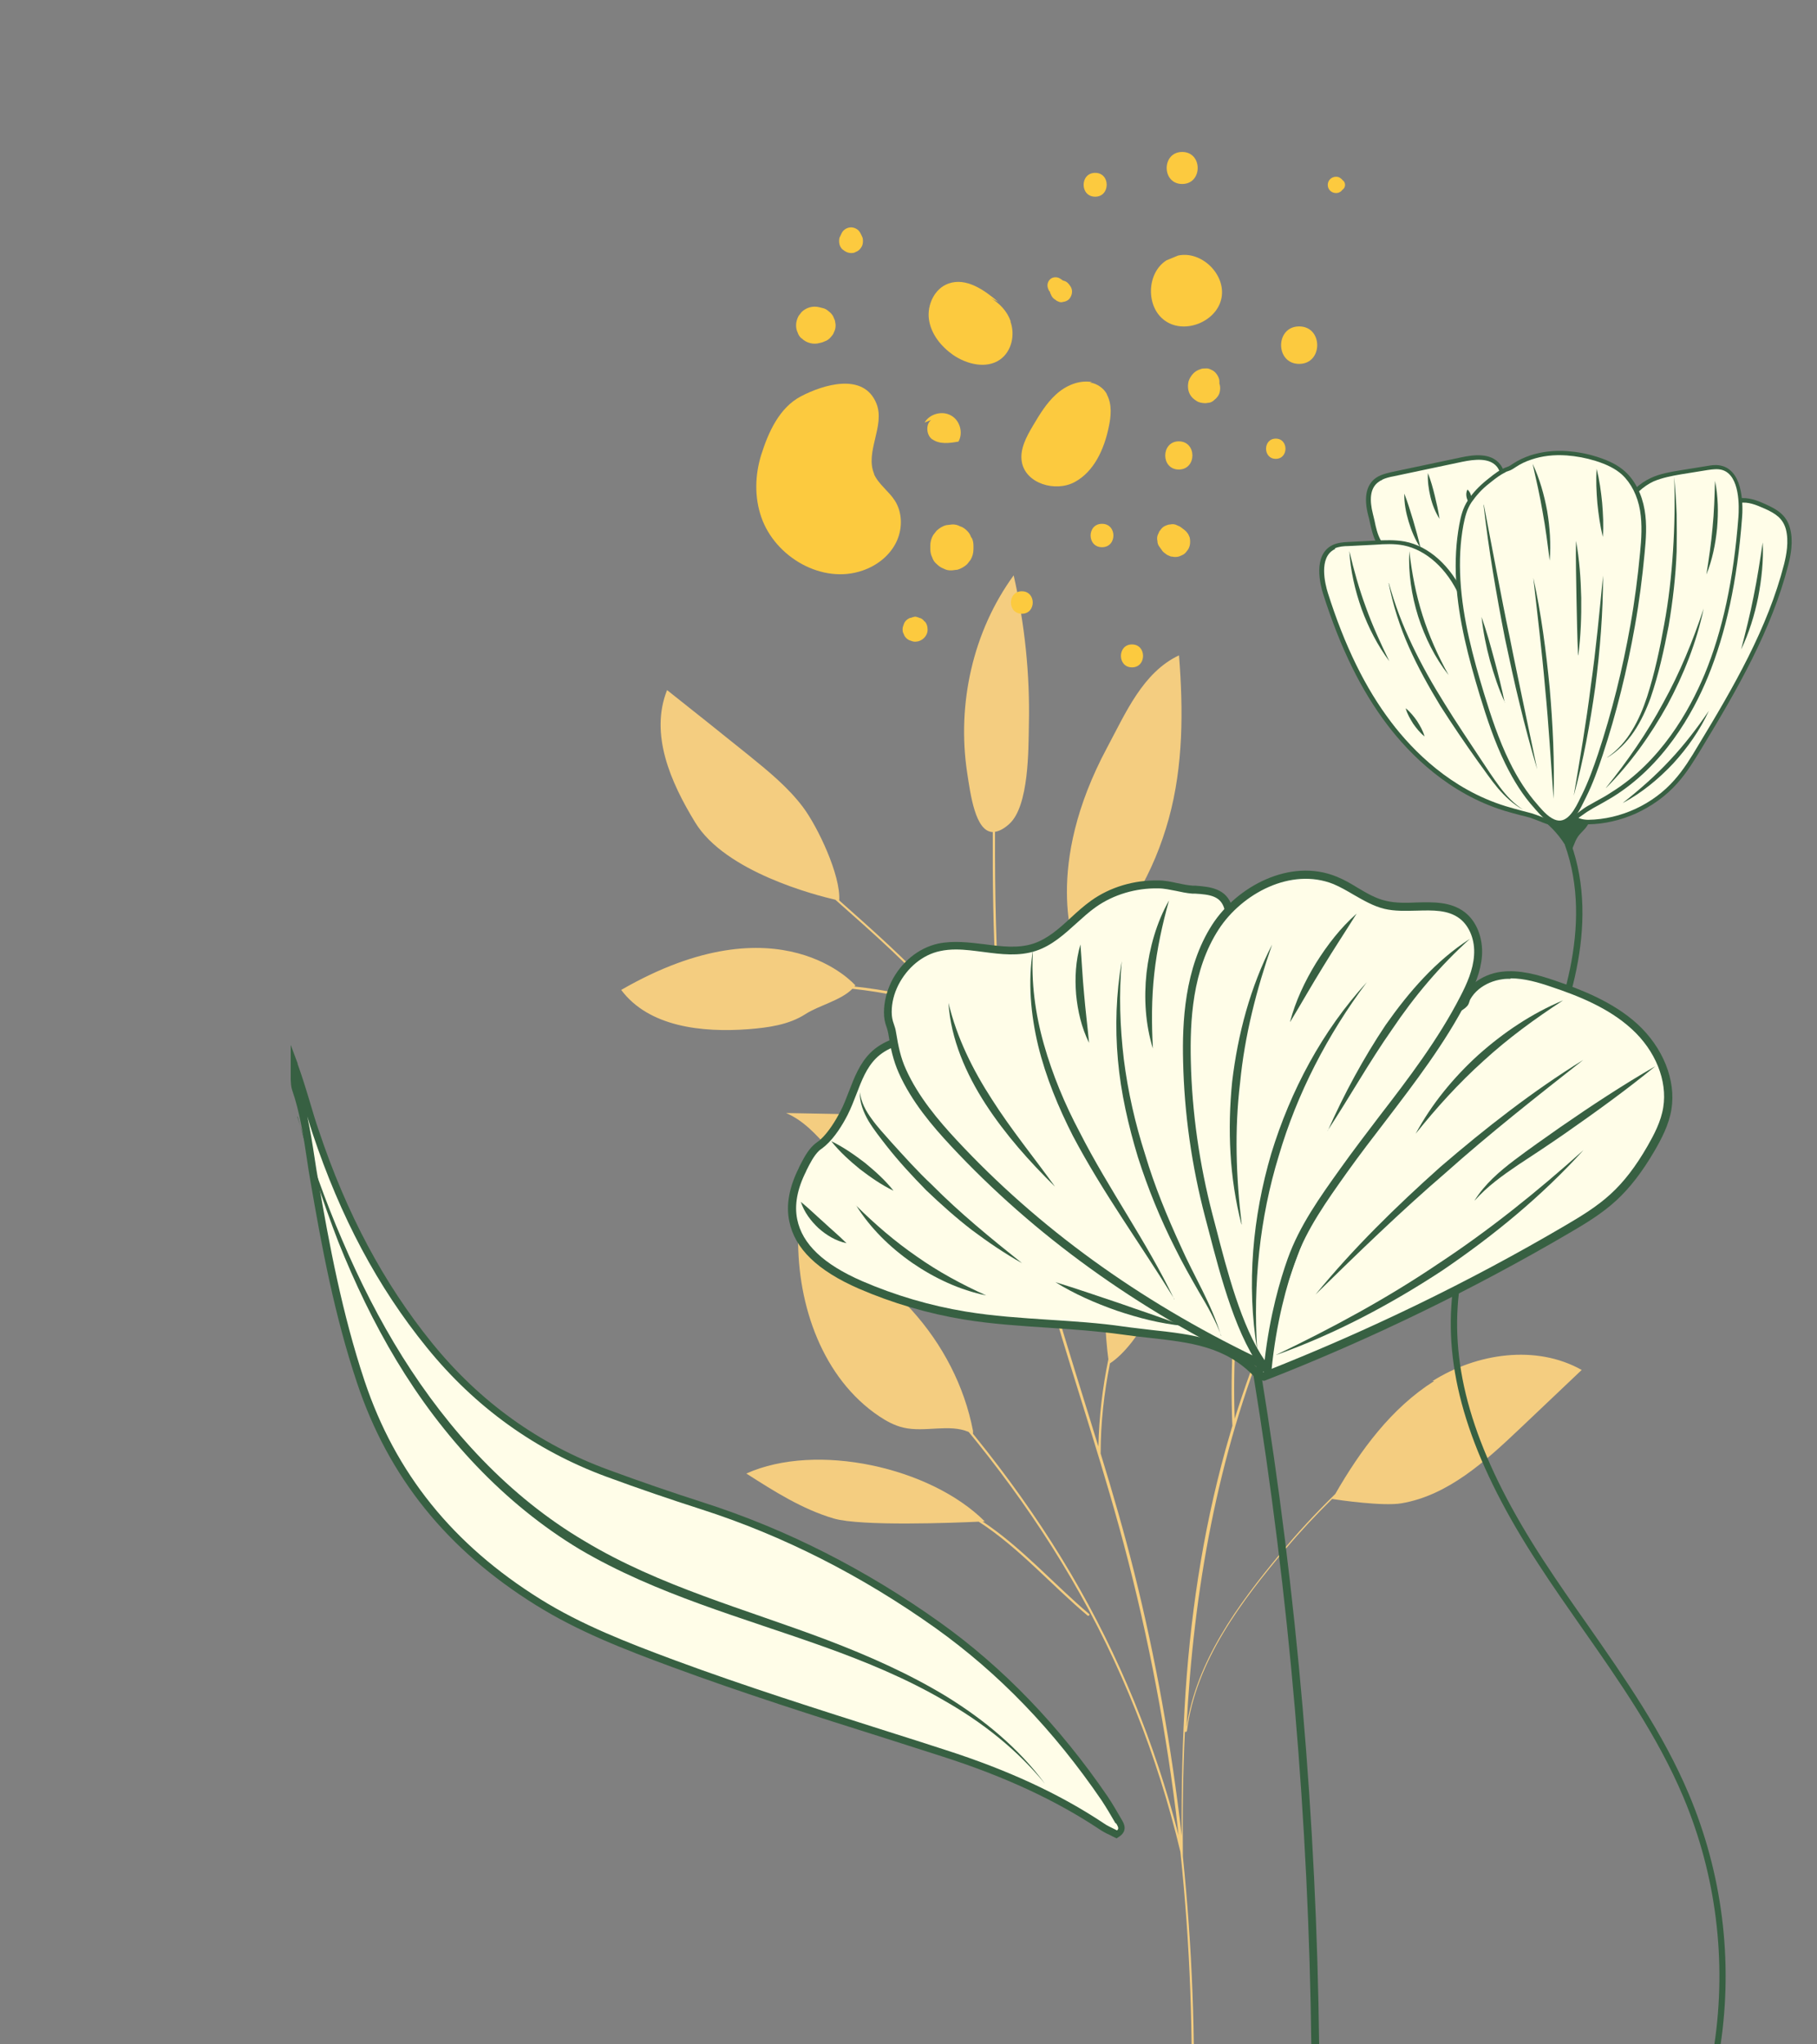 <?xml version="1.0" encoding="UTF-8"?>
<svg xmlns="http://www.w3.org/2000/svg" xmlns:xlink="http://www.w3.org/1999/xlink" version="1.1" viewBox="0 0 80 90">
  <rect x="0" y="0" width="80" height="90" fill="#808080" stroke="none"/>
  <!-- Generator: Adobe Illustrator 29.3.0, SVG Export Plug-In . SVG Version: 2.1.0 Build 146)  -->
  <defs>
    <style>
      .st0 {
        fill: none;
      }

      .st1 {
        fill: #f4cd80;
      }

      .st2 {
        fill: #fcca3f;
      }

      .st3 {
        fill: #376042;
      }

      .st4 {
        clip-path: url(#clippath-1);
      }

      .st5 {
        display: none;
      }

      .st6 {
        clip-path: url(#clippath);
      }

      .st7 {
        fill: #fffde8;
      }
    </style>
    <clipPath id="clippath">
      <rect class="st0" width="130" height="90"/>
    </clipPath>
    <clipPath id="clippath-1">
      <rect class="st0" width="80" height="90"/>
    </clipPath>
  </defs>
  <g id="Layer_1" class="st5">
    <g class="st5">
      <g class="st6">
        <g>
          <path class="st1" d="M55.09,92.87c.04-1.03-.01-2.07-.09-3.11,0-.01.01-.03.02-.04,0,0,0,0,0,0,1.4-2.15,2.82-3.71,4.87-5.21,1.31-.96,2.51-2.05,3.59-3.27,1.52-.48,6.23-2.12,4.26-3.54-2.02-1.45-4.06,2.33-4.58,3.4-2.8,2.69-6.32,4.11-8.25,7.53-.05-.61-.1-1.21-.15-1.81-.01-.19-.04-.39-.05-.58,1.01-1.72,1.83-3.51,2.98-5.14,1.35-1.92,3.14-3.56,4.7-5.29,2.68-2.96,5.77-6.79,7.02-10.74,2.44-2.05,2.93-6.34.9-4.83-1.53,1.13-1.48,3.27-1.34,4.37-1.59,3.88-4.13,7.3-6.93,10.38,1.35-3.1,1.9-6.6,2.59-9.86.32-1.51.63-3.01.94-4.52.93-1.07,2.02-1.93,2.96-3.01.75-.86,1.51-1.77,2.23-2.7,2.51-1.1,4.21-3.94,2.45-4.08-1.49-.11-2.45,2.66-2.77,3.79-.92,1.05-1.82,2.13-2.8,3.09-.6.59-1.27,1.12-1.82,1.74.19-.91.38-1.81.58-2.71.01-.02.02-.04.02-.07.19-.89.39-1.77.6-2.66,1.35-1.52,2.3-4.36.73-4.01-1.33.29-1.14,2.85-1.01,3.85-.22.66-.43,1.31-.61,1.97-.12-.32-.25-.63-.34-.96-.22-.83-.29-1.69-.53-2.51-.17-.58-.27-1.17-.37-1.76.2-5.01-1.73-4.83-1.93-3.89-.14.64.82,2.24,1.44,3.18.03.24.06.48.11.72.14.63.25,1.23.43,1.85.24.82.33,1.68.54,2.51.12.49.33.93.5,1.39-.39,1.5-.71,3-1.01,4.52-.02.05-.04.1-.06.15,0,.03,0,.06.01.09-.21,1.05-.4,2.11-.62,3.18-.38,1.9-.63,3.86-1.21,5.72-.6,1.91-.95,3.9-1.74,5.75-.1.11-.2.21-.3.32-1.49,1.56-3.05,3.31-4.25,5.1-.91,1.36-1.49,2.86-2.17,4.34-.13-1.08-.31-2.18-.55-3.21-.42-1.8-.95-3.63-.93-5.5.02-1.73.36-3.44.58-5.14.16-1.26.38-2.5.65-3.73,2.02-2.95,5-5.21,7.05-8.13,2.58-1.71,2.89-4.06,1.33-3.35-1.01.46-1.27,1.73-1.33,2.57-.83,1.09-1.74,2.12-2.64,3.14-1.46,1.66-3.12,3.23-4.26,5.12.65-2.72,1.55-5.38,2.62-7.97.99-1.16,2.55-3.27,1.34-3.86-1.41-.68-1.88,2.97-2,4.22-.65,1.39-1.21,2.83-1.74,4.26-.64,1.71-.83,3.73-1.24,5.52-.39,1.68-.73,3.38-.89,5.09-.65-2.69-2.34-4.87-3.75-7.2.06-.12.11-.27.2-.46.5-1.09.89-2.66,1.26-3.79.57-1.75,1.21-3.58,1.64-5.39.9-.93,4-4.38,1.58-5.78-2.59-1.5-1.95,4.86-1.83,5.87-.42,1.4-.91,2.79-1.39,4.17-.36,1.02-.73,2.02-1.1,3.03-.16.42-.31,1.39-.58,1.99-.87-1.49-1.6-3.06-1.83-4.86,0-.01-.01-.02-.02-.04.4-1.03.87-3.03-.17-5.33-1.52-3.33-2.88,3.95-.17,6.06,0,0,.03-.04.07-.12-.21,4.52,4.13,8.38,5.8,12.2.05.12.17.14.26.11-.11,1.51-.07,3.02.22,4.53.71,3.7,1.22,7.27,1.65,10.99.11.94.15,1.9.17,2.87-1.12-1.98-2.53-4.12-4.33-5.6-.12-1.05-.64-3.23-2.9-4.02-2.89-1.02.94,3.94,2.71,4.55.48.57.96,1.14,1.49,1.66,1.28,1.24,2.13,2.55,3.03,4.06,0,.68,0,1.37,0,2.04,0,1.92.09,4.78-.83,6.45-.02.04.03.06.05.03.9-1.38.83-3.24,1.07-4.84.24-1.6.09-3.2.15-4.82Z"/>
          <path class="st2" d="M76.9,16.3c.34-.46.42-1.06.3-1.6-.12-.55-.39-.87-.84-1.18-.8-.54-1.95-.28-2.43.55-.24.41-.27.84.05,1.22.49.59,1.84,1.48,2.52,1.33.17-.04.3-.17.41-.31Z"/>
          <path class="st2" d="M71.34,21.58c.34-.05.88-.44.73-.84-.07-.17-.23-.38-.35-.51-.14-.15-.32-.27-.52-.31-.33-.07-.89.05-1,.42-.04.15,0,.31.02.46.06.32.25.56.55.7.17.08.37.11.56.09Z"/>
          <path class="st2" d="M63.91,14.02c.85-.02,1.73.2,2.37.75.64.56.98,1.49.71,2.29-.14.41-.43.76-.64,1.14-.31.57-.45,1.22-.4,1.86.06.75.35,1.59-.08,2.21-.3.43-.86.58-1.38.67-.52.09-1.04.14-1.57.16-.41.02-.82,0-1.22-.11-.55-.16-1.01-.52-1.43-.9-.54-.48-1.06-1.02-1.39-1.67-1.16-2.29,1.06-5.02,3.08-5.95.61-.28,1.28-.45,1.96-.46Z"/>
          <path class="st2" d="M70.14,11.64c.8-.68-.66-2.36-1.4-1.3-.53.77.73,1.87,1.4,1.3Z"/>
          <path class="st2" d="M81.13,22.54c-.05.17-.16.32-.27.45-.62.68-1.59.97-2.5.86-1.03-.13-1.82-.78-2.27-1.71-.97-2,1.8-2.71,3.24-2.43.63.12,1.11.46,1.4,1.04.23.47.55,1.29.4,1.8Z"/>
          <path class="st2" d="M67.23,24.88c-.41.07-.75.43-.8.84-.05.41.2.84.59,1,.38.16.86.04,1.12-.29.1-.13.17-.29.18-.46,0-.15-.04-.29-.11-.42-.23-.42-.73-.67-1.2-.6"/>
          <g>
            <path class="st3" d="M71.26,54.54c.21-.26.25-.61.43-.89.14-.2.34-.36.48-.56.11-.17.18-.37.18-.58,0-.09-.02-.19-.09-.26-.06-.05-.15-.07-.23-.07-.75-.07-1.51,0-2.24.2-.12.03-.31.05-.19.2.09.12.25.2.37.3.26.21.49.45.7.71.23.29.44.61.6.95Z"/>
            <g>
              <g>
                <path class="st7" d="M82.59,39.42c-.88,3.43-2.69,6.53-4.53,9.55-.38.62-.76,1.24-1.24,1.78-1.15,1.3-2.86,2.09-4.6,2.12-.36,0-.83-.12-.86-.48-.01-.15.07-.3.15-.43,2.52-4.26,3.85-9.12,6.01-13.58.28-.57.58-1.15,1.05-1.58.4-.36,1.01-.67,1.55-.76.48-.07.93.12,1.36.31.57.25,1.01.53,1.19,1.16.17.61.06,1.29-.09,1.89Z"/>
                <path class="st3" d="M74.71,52.44c-.78.35-1.63.55-2.49.56-.47,0-.95-.17-.98-.59-.01-.2.09-.37.17-.5,1.48-2.5,2.56-5.25,3.61-7.92.74-1.87,1.5-3.81,2.4-5.65.29-.6.6-1.18,1.08-1.61.44-.4,1.07-.7,1.61-.79.5-.07.96.11,1.43.32.53.24,1.06.53,1.25,1.24.19.7.04,1.45-.09,1.95h0c-.86,3.37-2.64,6.46-4.55,9.59-.35.58-.75,1.24-1.25,1.8-.6.68-1.36,1.23-2.2,1.6ZM79.48,36.38c-.3.13-.58.31-.81.52-.45.41-.74.96-1.03,1.54-.89,1.83-1.65,3.77-2.39,5.63-1.05,2.67-2.14,5.44-3.63,7.95-.07.11-.14.24-.13.36.02.3.49.37.74.37,1.7-.03,3.38-.81,4.51-2.08.48-.55.88-1.19,1.22-1.77,1.89-3.11,3.66-6.18,4.52-9.52.12-.48.27-1.19.09-1.83-.15-.55-.52-.82-1.12-1.08-.45-.2-.86-.37-1.29-.3-.22.03-.45.1-.67.21Z"/>
              </g>
              <g>
                <path class="st7" d="M61.11,35.04c.24-.21.57-.28.88-.35,1.2-.25,2.4-.51,3.61-.76.67-.14,1.5-.23,1.93.3.29.36.27.87.23,1.33-.22,2.55-.76,5.07-1.6,7.48-.12.35-.42.78-.76.63-.1-.05-.17-.14-.24-.23-.92-1.22-1.84-2.44-2.76-3.66-.39-.51-.85-1.02-1.15-1.58-.23-.42-.29-.94-.41-1.39-.14-.57-.23-1.33.27-1.77Z"/>
                <path class="st3" d="M65.74,43.78s0,0,0,0c-.13.05-.26.05-.38,0-.13-.06-.22-.17-.29-.27l-2.76-3.66c-.11-.14-.22-.29-.34-.43-.29-.37-.6-.75-.82-1.16-.18-.33-.26-.71-.34-1.08-.03-.12-.05-.23-.08-.34-.22-.9-.12-1.51.3-1.89.27-.24.64-.31.93-.38l3.6-.76c.71-.15,1.58-.25,2.05.35.32.4.3.94.26,1.42-.22,2.56-.76,5.09-1.6,7.51-.09.26-.28.58-.54.7ZM61.45,34.97c-.09.04-.18.09-.26.16h0c-.35.31-.43.85-.23,1.64.03.11.05.23.08.35.08.35.16.72.32,1.02.21.4.51.77.8,1.13.12.15.23.29.35.44l2.76,3.66c.06.07.12.16.19.19.06.03.12.03.18,0,.18-.07.33-.33.41-.56.83-2.41,1.37-4.91,1.59-7.45.04-.43.06-.92-.21-1.24-.39-.49-1.17-.39-1.81-.26l-3.6.76c-.19.04-.39.08-.57.16Z"/>
              </g>
              <g>
                <path class="st7" d="M67.88,52.17c-2.43-.76-4.51-2.42-6.05-4.44-1.54-2.02-2.57-4.39-3.34-6.81-.27-.85-.39-2.02.41-2.42.24-.12.52-.14.78-.15.47-.02.94-.05,1.41-.07.5-.03,1.02-.05,1.51.04,1.37.26,2.42,1.43,3,2.7.58,1.27.79,2.68,1.13,4.04.39,1.52.95,3,1.68,4.39.37.7.78,1.39,1.23,2.04.22.33.45.64.69.96.13.17.54.55.08.49-.39-.04-.81-.28-1.2-.39-.45-.13-.9-.23-1.35-.37Z"/>
                <path class="st3" d="M70.66,53.04c-.08.04-.19.03-.24.02-.26-.03-.52-.13-.77-.23-.16-.06-.31-.12-.45-.16-.16-.05-.33-.09-.49-.13-.29-.08-.58-.15-.86-.24h0c-2.92-.91-4.93-2.94-6.11-4.49-1.37-1.8-2.47-4.04-3.36-6.85-.15-.47-.55-2.05.47-2.56.27-.13.57-.15.83-.16l1.41-.07c.5-.03,1.03-.05,1.54.05,1.26.24,2.41,1.28,3.09,2.77.43.94.66,1.97.88,2.96.08.37.16.73.26,1.1.38,1.51.94,2.97,1.67,4.36.37.7.78,1.38,1.22,2.03.22.32.45.64.69.95.02.03.05.06.08.1.15.17.3.34.22.49-.02.04-.05.07-.09.08ZM59,38.59s-.02.01-.04.02c-.86.43-.49,1.85-.35,2.27.88,2.78,1.97,5,3.32,6.78,1.16,1.52,3.13,3.51,5.99,4.4h0c.28.09.56.16.85.24.17.04.33.09.5.13.16.04.32.11.47.17.24.09.48.19.71.22.02,0,.04,0,.06,0-.04-.06-.12-.15-.16-.2-.03-.04-.07-.08-.09-.11-.24-.31-.48-.64-.7-.96-.45-.66-.86-1.35-1.23-2.06-.73-1.41-1.3-2.89-1.69-4.41-.09-.37-.18-.73-.26-1.1-.22-.98-.45-1.99-.87-2.91-.65-1.42-1.74-2.41-2.92-2.63-.48-.09-.99-.07-1.48-.04l-1.41.07c-.23.01-.49.03-.7.12Z"/>
              </g>
              <g>
                <path class="st7" d="M73.48,51.46c2.21-1.37,3.88-3.67,4.94-6.24,1.06-2.58,1.56-5.43,1.78-8.28.08-1-.06-2.32-.93-2.59-.26-.08-.53-.04-.8,0-.47.08-.93.15-1.4.23-.5.08-1,.16-1.47.38-1.29.59-2.06,2.11-2.35,3.65-.29,1.54-.18,3.14-.22,4.72-.04,1.77-.28,3.53-.68,5.23-.21.86-.46,1.71-.75,2.53-.15.41-.3.81-.47,1.21-.09.22-.41.72.03.57.37-.14.73-.49,1.09-.7.41-.24.83-.46,1.24-.71Z"/>
                <path class="st3" d="M71.29,52.94s-.06.03-.09.04c-.06.02-.24.09-.34-.03-.12-.13,0-.36.1-.57.02-.05.04-.09.06-.12.17-.4.32-.8.47-1.2.29-.81.54-1.66.75-2.52.41-1.7.63-3.45.68-5.2.01-.42.01-.85.01-1.27,0-1.15,0-2.33.21-3.47.34-1.8,1.24-3.19,2.42-3.74.49-.22,1-.31,1.5-.39l1.4-.23c.26-.04.56-.09.86,0,1.11.34,1.06,2.16,1.02,2.71-.25,3.3-.84,6.02-1.79,8.32-.81,1.97-2.34,4.66-4.99,6.3-.26.16-.53.31-.78.45-.15.08-.31.17-.46.26-.13.08-.26.17-.4.28-.2.15-.4.3-.61.39ZM71.06,52.77s.04,0,.06-.02c.21-.08.43-.24.64-.39.14-.1.28-.21.43-.29.15-.09.31-.17.46-.26.26-.14.52-.29.77-.45h0c2.6-1.61,4.09-4.25,4.89-6.19.94-2.27,1.52-4.97,1.77-8.24.04-.5.09-2.17-.85-2.46-.24-.07-.5-.03-.74,0l-1.4.23c-.48.08-.99.17-1.44.37-1.1.51-1.96,1.84-2.28,3.56-.21,1.11-.21,2.29-.21,3.42,0,.43,0,.85-.01,1.28-.04,1.77-.28,3.54-.69,5.25-.21.87-.46,1.72-.76,2.55-.14.41-.3.82-.47,1.22-.02.04-.04.09-.06.14-.04.07-.1.21-.12.29Z"/>
              </g>
              <g>
                <path class="st7" d="M74.55,42.63c-.4,2.28-.96,4.53-1.69,6.73-.24.74-.51,1.48-.86,2.18-.25.49-.68,1.57-1.44,1.37-.43-.11-.77-.52-1.06-.84-.61-.68-1.09-1.46-1.5-2.28-.56-1.15-.97-2.37-1.34-3.59-.59-1.94-1.11-3.93-1.24-5.96-.06-.97-.02-1.95.16-2.91.09-.46.18-.86.44-1.25.25-.38.58-.72.94-1,.32-.25.65-.54,1.04-.67.14-.05.25-.12.37-.2.26-.17.55-.3.84-.4.6-.2,1.25-.26,1.88-.22.52.03,1.04.14,1.54.29.51.16,1.02.38,1.42.74.56.49.87,1.22.99,1.96s.07,1.49,0,2.23c-.12,1.28-.29,2.56-.51,3.82Z"/>
                <path class="st3" d="M71.07,52.99c-.16.07-.34.09-.54.04-.44-.11-.78-.5-1.05-.81l-.06-.07c-.57-.64-1.06-1.39-1.51-2.31-.58-1.18-.99-2.43-1.34-3.6-.57-1.89-1.12-3.93-1.24-5.99-.06-1.04,0-2.03.16-2.94.08-.44.18-.87.46-1.29.25-.38.58-.73.96-1.03l.12-.09c.29-.23.6-.47.95-.59.12-.04.21-.1.32-.17.29-.18.58-.33.89-.43.58-.19,1.23-.27,1.93-.22.52.03,1.05.14,1.56.3.64.2,1.11.44,1.46.76.53.47.89,1.19,1.03,2.03.13.76.07,1.53,0,2.26-.12,1.28-.29,2.57-.51,3.83h0c-.4,2.28-.97,4.55-1.69,6.75-.22.67-.5,1.46-.87,2.19l-.07.14c-.2.42-.5,1.04-.97,1.25ZM67.92,34.58c-.27.12-.51.31-.74.5l-.12.1c-.36.29-.67.62-.91.98-.26.39-.35.79-.42,1.2-.17.89-.22,1.86-.16,2.88.12,2.03.66,4.05,1.23,5.93.35,1.16.76,2.4,1.33,3.57.44.9.92,1.64,1.48,2.26l.06.07c.27.3.57.64.93.73.6.15,1-.67,1.23-1.16l.07-.15c.36-.72.63-1.5.85-2.16.72-2.19,1.29-4.45,1.68-6.72.22-1.26.39-2.54.51-3.81.07-.71.12-1.47,0-2.2-.13-.79-.47-1.46-.95-1.88-.33-.29-.77-.52-1.38-.71-.5-.16-1.01-.26-1.51-.29-.67-.04-1.28.03-1.84.21-.29.1-.57.23-.82.39-.14.09-.25.16-.4.21-.05.02-.09.03-.13.05Z"/>
              </g>
              <path class="st3" d="M71.47,51.51c.32-1.91.65-3.82.89-5.74.27-1.92.45-3.84.64-5.78,0,1.94-.16,3.88-.4,5.81-.27,1.92-.61,3.84-1.13,5.71Z"/>
              <path class="st3" d="M71.7,44.15c-.05-1-.06-2-.09-2.99-.01-1-.04-1.99-.03-2.99.18.99.25,1.99.27,2.99.01,1-.02,2-.16,3Z"/>
              <path class="st3" d="M73,37.96c-.15-.59-.22-1.18-.28-1.77-.05-.59-.08-1.19-.04-1.79.15.58.22,1.18.28,1.77.05.6.08,1.19.04,1.79Z"/>
              <path class="st3" d="M70.42,51.67c-.14-1.93-.25-3.86-.44-5.79-.16-1.93-.4-3.85-.62-5.77.42,1.9.67,3.82.86,5.75.16,1.93.26,3.87.2,5.81Z"/>
              <path class="st3" d="M66.77,36.27l.67,3.47c.23,1.15.44,2.31.69,3.46.22,1.15.47,2.31.71,3.46l.73,3.46c-.33-1.13-.64-2.27-.91-3.41-.28-1.14-.53-2.3-.77-3.45-.22-1.16-.45-2.31-.63-3.48-.19-1.16-.35-2.33-.49-3.5Z"/>
              <path class="st3" d="M70.22,39.2c-.11-.86-.21-1.71-.37-2.55-.14-.84-.34-1.68-.53-2.52.37.78.61,1.62.77,2.48.15.85.21,1.73.13,2.59Z"/>
              <path class="st3" d="M67.88,46.63c-.33-.71-.57-1.45-.78-2.19-.2-.75-.36-1.51-.43-2.29.26.74.46,1.48.67,2.22.2.75.4,1.49.55,2.26Z"/>
              <path class="st3" d="M73.17,51.08c1.13-1.4,2.16-2.87,3-4.45.87-1.57,1.55-3.23,2.12-4.93-.37,1.76-1.05,3.46-1.9,5.05-.88,1.58-1.93,3.07-3.21,4.34Z"/>
              <path class="st3" d="M73.24,49.49c.54-.37.97-.87,1.3-1.42.34-.55.59-1.15.79-1.76.39-1.23.67-2.5.89-3.77.23-1.27.38-2.56.47-3.85.08-1.29.1-2.59.06-3.89.06.65.11,1.3.14,1.95.02.65.01,1.3,0,1.95-.05,1.3-.2,2.6-.41,3.89-.24,1.28-.52,2.56-.96,3.79-.22.61-.5,1.22-.86,1.76-.37.54-.84,1.02-1.4,1.36Z"/>
              <path class="st3" d="M78.42,39.92c.13-.82.25-1.63.32-2.44.08-.81.11-1.63.13-2.46.16.81.18,1.65.11,2.48-.08.83-.25,1.65-.56,2.42Z"/>
              <path class="st3" d="M80.24,43.84c.24-.93.47-1.85.66-2.79.19-.93.34-1.87.48-2.82.04.96-.06,1.93-.24,2.87-.2.94-.48,1.87-.89,2.74Z"/>
              <path class="st3" d="M74.06,51.87c.87-.69,1.7-1.42,2.44-2.23.75-.8,1.42-1.68,2.05-2.59-.46,1.01-1.11,1.94-1.87,2.76-.76.81-1.64,1.53-2.62,2.06Z"/>
              <path class="st3" d="M59.73,38.71c.24,1.01.51,1.99.86,2.95.34.96.77,1.89,1.23,2.82-.62-.83-1.1-1.76-1.45-2.74-.35-.98-.58-2-.64-3.03Z"/>
              <path class="st3" d="M61.8,40.38c.31,1.13.73,2.21,1.22,3.26.5,1.05,1.07,2.06,1.69,3.04.61.99,1.26,1.95,1.91,2.92.33.48.64.98.99,1.44.35.46.75.89,1.24,1.2-.52-.27-.95-.68-1.33-1.13-.38-.45-.71-.93-1.05-1.4-.68-.95-1.33-1.91-1.96-2.9-.61-1-1.18-2.02-1.65-3.1-.47-1.07-.83-2.19-1.05-3.34Z"/>
              <path class="st3" d="M62.87,38.7c.13,1.15.34,2.27.69,3.35.34,1.09.81,2.13,1.37,3.14-.72-.91-1.24-1.96-1.6-3.07-.35-1.11-.52-2.27-.46-3.43Z"/>
              <path class="st3" d="M62.68,46.92c.24.19.42.43.59.67.16.25.31.5.39.8-.24-.19-.42-.43-.59-.67-.16-.25-.3-.51-.39-.8Z"/>
              <path class="st3" d="M63.44,38.52c-.28-.42-.46-.88-.61-1.35-.14-.48-.23-.97-.23-1.47.18.47.32.93.46,1.4.13.47.28.93.38,1.42Z"/>
              <path class="st3" d="M63.85,34.62c.15.39.26.79.36,1.18.1.4.19.79.25,1.21-.23-.35-.37-.75-.48-1.15-.1-.4-.16-.82-.13-1.24Z"/>
              <path class="st3" d="M65.92,35.48c.12.11.16.23.19.35.02.12.02.25-.05.39-.12-.11-.16-.23-.19-.35-.02-.12-.02-.25.05-.39Z"/>
            </g>
          </g>
          <g>
            <g>
              <g>
                <path class="st7" d="M47.65,40.2c.36.23.68.51.91.88.62.95.57,2.17.87,3.26.16.58.41,1.26.77,1.76.08.11.19.2.27.32.25.35.37.85.48,1.26.23.88.29,1.84-.09,2.69-.68,1.55-2.49,2.23-4.15,2.57-1.87.38-3.78.52-5.68.43-2.77-.14-5.49-.78-8.26-.97-2.77-.19-5.06-.82-7.35.74"/>
                <path class="st3" d="M25.37,53.33c.05.01.11,0,.16-.03,1.81-1.23,3.64-1.05,5.75-.84.48.05.97.1,1.47.13,1.3.09,2.61.28,3.88.47,1.43.21,2.91.43,4.38.5,1.92.1,3.85-.05,5.73-.43,2.3-.47,3.71-1.34,4.3-2.69.35-.79.38-1.74.1-2.82l-.02-.06c-.11-.42-.24-.9-.49-1.27-.05-.07-.1-.13-.16-.19-.04-.04-.08-.09-.12-.13-.36-.5-.6-1.2-.74-1.69-.1-.36-.16-.75-.22-1.12-.12-.75-.24-1.53-.68-2.2-.24-.37-.57-.69-.98-.94-.1-.06-.22-.03-.28.07-.06.1-.03.22.07.28.36.22.64.5.85.82.38.59.5,1.29.61,2.03.06.39.12.79.23,1.17.14.53.4,1.27.8,1.83.04.06.1.12.15.17.04.05.09.09.12.14.21.31.33.75.43,1.14l.02.06c.26.99.23,1.84-.08,2.55-.53,1.21-1.84,2.01-4,2.45-1.85.37-3.75.52-5.63.42-1.45-.07-2.92-.29-4.34-.5-1.28-.19-2.6-.38-3.91-.47-.5-.04-.99-.08-1.46-.13-2.19-.22-4.08-.41-6.02.91-.09.06-.12.19-.05.29.03.05.08.08.13.09Z"/>
              </g>
              <g>
                <path class="st7" d="M25.18,52.63c6.52-1.53,12.81-4.15,18.3-8,1.27-.89,2.5-1.86,3.41-3.11.42-.57.69-1.19.94-1.85.05-.12.1-.22.17-.34.14-.22.23-.42.28-.68.1-.51.08-1.03-.04-1.54-.25-1-.92-1.91-1.88-2.34-1.53-.69-3.44-.2-4.89-1.05-1.11-.65-1.67-1.91-2.54-2.86-.81-.89-1.93-1.48-3.1-1.7-.6-.11-1.2-.02-1.8-.11-.73-.1-1.59-.29-2.04.56-.16.31-.15.68-.14,1.03.21,5.86-1.16,11.77-3.93,16.93-.93,1.72-2.01,3.38-2.66,5.23"/>
                <path class="st3" d="M25.19,53c-.09-.03-.15-.12-.14-.21-.04-.03-.07-.07-.08-.12-.03-.11.04-.22.15-.25.02,0,.04,0,.06-.01.48-1.25,1.15-2.43,1.79-3.57.26-.45.51-.9.75-1.35,2.77-5.16,4.12-10.98,3.91-16.83-.01-.36-.03-.78.16-1.13.49-.92,1.39-.79,2.11-.69l.14.02c.26.04.52.04.8.04.33,0,.66,0,1.01.07,1.25.24,2.39.86,3.22,1.77.31.34.58.72.85,1.09.49.69.96,1.33,1.64,1.73.73.43,1.59.5,2.49.57.8.06,1.63.13,2.38.47.97.43,1.71,1.36,1.99,2.48.14.54.15,1.11.05,1.63-.06.28-.15.51-.31.75-.06.09-.1.18-.15.3-.28.73-.55,1.33-.97,1.89-.96,1.32-2.29,2.33-3.46,3.16-5.23,3.66-11.32,6.34-18.1,7.96-.01.04-.03.08-.04.11-.03.1-.14.16-.24.13,0,0-.02,0-.02,0ZM44.03,34.54c-.91-.07-1.86-.15-2.67-.63-.76-.44-1.27-1.16-1.77-1.85-.26-.36-.52-.73-.82-1.05-.77-.84-1.83-1.41-2.99-1.64-.31-.06-.61-.06-.93-.06-.28,0-.57,0-.86-.04l-.15-.02c-.81-.12-1.36-.15-1.68.47-.14.26-.12.6-.11.93.22,5.93-1.15,11.82-3.95,17.04-.25.46-.5.91-.76,1.36-.59,1.05-1.2,2.12-1.66,3.25,6.62-1.61,12.57-4.25,17.68-7.83,1.15-.8,2.44-1.8,3.36-3.06.39-.53.65-1.1.92-1.8.06-.14.11-.25.19-.37.13-.2.2-.38.25-.61.09-.46.08-.96-.04-1.44-.25-1-.91-1.82-1.76-2.2-.25-.11-.52-.19-.8-.25-.47-.1-.96-.14-1.44-.18Z"/>
              </g>
              <g>
                <path class="st7" d="M25.06,53.21c-4.92-3.25-9.58-6.88-13.93-10.85-.73-.66-1.45-1.34-2.02-2.14-.63-.88-1.06-1.89-1.4-2.92-.24-.72-.43-1.47-.39-2.22.07-1.61,1.2-3.03,2.59-3.84,1.39-.81,3.02-1.11,4.62-1.29.91-.1,1.85-.17,2.71.13.46.16.89.45,1.2.83.16.2.29.44.37.69.03.1.02.25.07.35.11.19.38.36.53.53.35.36.67.75.96,1.15.6.81,1.1,1.69,1.54,2.6.54,1.14.98,2.32,1.35,3.52,1.36,4.33,2.06,8.87,2.07,13.41"/>
                <path class="st3" d="M24.95,53.38c-4.91-3.24-9.61-6.9-13.95-10.87-.75-.69-1.48-1.37-2.05-2.18-.57-.8-1.02-1.74-1.43-2.98-.22-.67-.44-1.47-.41-2.3.07-1.55,1.1-3.08,2.69-4.01,1.47-.86,3.2-1.15,4.7-1.32.87-.1,1.89-.18,2.8.14.51.18.97.5,1.29.9.19.24.33.49.4.76.01.05.02.11.03.17,0,.04.01.11.02.13.05.09.18.2.29.29.08.07.15.13.21.19.34.36.67.75.98,1.17.57.77,1.08,1.63,1.56,2.63.49,1.03.94,2.19,1.36,3.55,1.37,4.36,2.07,8.89,2.08,13.47,0,.11-.09.21-.21.21-.03,0-.07,0-.09-.02-.05.07-.13.1-.22.09-.02,0-.05-.02-.07-.03ZM14.56,30.14c-1.46.17-3.14.45-4.54,1.27-1.47.86-2.42,2.27-2.49,3.67-.03.76.17,1.51.38,2.15.39,1.19.83,2.1,1.37,2.86.55.77,1.26,1.44,1.99,2.11,4.31,3.94,8.97,7.57,13.85,10.8-.02-4.49-.71-8.93-2.06-13.21-.42-1.34-.86-2.49-1.34-3.5-.46-.97-.96-1.81-1.52-2.56-.3-.41-.62-.79-.95-1.13-.05-.05-.12-.11-.18-.17-.14-.12-.29-.25-.38-.4-.05-.09-.06-.2-.07-.29,0-.04,0-.07-.02-.1-.06-.21-.17-.42-.33-.62-.27-.34-.67-.62-1.1-.77-.13-.05-.27-.09-.41-.11-.72-.15-1.48-.09-2.21,0Z"/>
              </g>
              <g>
                <path class="st7" d="M32.43,37.89c.56-2.36.87-4.9,0-7.17-.86-2.27-3.21-4.12-5.6-3.7-.96.17-1.86.68-2.84.71-1.38.03-2.8-.89-4.05-.31-.71.33-1.14,1.1-1.26,1.88-.11.78.05,1.57.26,2.33.95,3.54,2.81,6.76,4.27,10.13.72,1.66,1.46,3.36,1.7,5.15.2,1.51.29,3.54.02,5.94,1.92-1.51,3.6-5.11,4.69-7.27,1.23-2.44,2.19-5.03,2.82-7.69Z"/>
                <path class="st3" d="M24.82,53.03c-.07-.04-.11-.12-.1-.2.3-2.58.15-4.62-.02-5.89-.24-1.76-.97-3.44-1.68-5.1-.45-1.03-.94-2.07-1.42-3.08-1.08-2.27-2.19-4.61-2.86-7.08-.21-.76-.38-1.59-.26-2.41.13-.93.66-1.71,1.37-2.04.82-.38,1.71-.17,2.55.04.52.13,1.06.26,1.58.25.54-.01,1.06-.19,1.61-.37.39-.13.79-.26,1.21-.34,2.56-.45,4.98,1.59,5.83,3.83.96,2.52.46,5.37,0,7.29h0c-.64,2.66-1.59,5.27-2.84,7.74l-.31.62c-1.12,2.24-2.65,5.31-4.43,6.71-.05.04-.11.05-.17.04-.02,0-.04-.01-.06-.02ZM32.23,37.84c.48-2.03.92-4.66.01-7.05-.79-2.08-3.02-3.98-5.37-3.57-.39.07-.77.2-1.15.32-.55.18-1.12.37-1.73.39-.57.01-1.13-.12-1.69-.26-.82-.2-1.59-.39-2.28-.07-.59.28-1.03.94-1.14,1.73-.11.75.06,1.52.25,2.25.66,2.43,1.76,4.76,2.83,7.01.48,1.01.98,2.05,1.44,3.13.71,1.65,1.45,3.36,1.7,5.17.16,1.2.3,3.09.07,5.47,1.55-1.47,2.91-4.2,3.93-6.24l.31-.62c1.23-2.44,2.18-5.02,2.8-7.65h0Z"/>
              </g>
            </g>
            <path class="st3" d="M14.67,192.48s.06,0,.09,0c.11-.02.18-.14.16-.25-10.2-45.88-6.4-95.25,10.7-139.03.04-.11-.01-.23-.12-.27-.12-.04-.23.01-.27.12C8.09,96.9,4.29,146.37,14.51,192.32c.02.08.08.14.16.16Z"/>
          </g>
        </g>
        <g>
          <g>
            <g>
              <g>
                <path class="st7" d="M89.55,39.92c-.35.22-.65.49-.88.84-.6.91-.55,2.09-.84,3.14-.15.56-.39,1.21-.74,1.69-.08.11-.18.2-.26.31-.24.34-.35.82-.46,1.21-.22.85-.27,1.77.08,2.58.65,1.49,2.4,2.14,3.99,2.47,1.79.36,3.63.5,5.46.41,2.66-.13,5.28-.75,7.94-.93,2.66-.18,4.86-.79,7.07.71"/>
                <path class="st3" d="M110.96,52.55c-.05.01-.11,0-.15-.03-1.74-1.19-3.5-1.01-5.53-.8-.46.05-.93.09-1.42.13-1.25.09-2.51.27-3.73.45-1.38.2-2.8.41-4.21.48-1.84.09-3.7-.05-5.51-.41-2.22-.45-3.57-1.29-4.13-2.58-.34-.76-.37-1.68-.09-2.71v-.06c.12-.41.24-.87.49-1.22.05-.06.1-.12.15-.18.04-.04.08-.08.11-.13.35-.48.58-1.15.71-1.63.1-.35.15-.72.21-1.08.11-.73.23-1.47.65-2.11.23-.35.55-.66.94-.9.09-.06.22-.03.27.06.06.09.03.22-.06.27-.34.21-.62.48-.82.78-.37.57-.48,1.24-.59,1.96-.06.37-.12.76-.22,1.12-.14.51-.39,1.23-.77,1.76-.04.06-.09.11-.14.17-.04.04-.08.09-.12.14-.2.29-.32.72-.41,1.09l-.02.06c-.25.95-.22,1.77.07,2.45.51,1.16,1.77,1.93,3.85,2.35,1.78.36,3.6.5,5.41.41,1.4-.07,2.81-.28,4.18-.48,1.23-.18,2.5-.37,3.76-.45.48-.03.95-.08,1.4-.13,2.11-.21,3.93-.4,5.79.87.09.06.11.18.05.28-.03.04-.07.07-.12.08Z"/>
              </g>
              <g>
                <path class="st7" d="M111.15,51.88c-6.27-1.47-12.32-3.99-17.6-7.69-1.22-.85-2.41-1.79-3.28-2.99-.4-.55-.66-1.15-.9-1.78-.05-.12-.09-.22-.16-.32-.14-.21-.22-.41-.27-.66-.1-.49-.08-1,.04-1.48.24-.96.89-1.84,1.8-2.25,1.47-.66,3.31-.19,4.7-1.01,1.06-.62,1.61-1.84,2.44-2.75.78-.85,1.85-1.42,2.99-1.64.58-.11,1.16-.02,1.73-.1.7-.1,1.53-.28,1.96.53.16.3.14.65.13.99-.21,5.63,1.11,11.32,3.78,16.28.89,1.66,1.93,3.25,2.55,5.02"/>
                <path class="st3" d="M111.11,52.25c-.1.02-.2-.03-.23-.13-.01-.04-.03-.07-.04-.11-6.52-1.56-12.37-4.13-17.4-7.66-1.13-.79-2.41-1.77-3.33-3.04-.4-.55-.66-1.12-.93-1.82-.04-.11-.08-.19-.14-.29-.15-.23-.24-.45-.3-.72-.1-.5-.09-1.04.04-1.56.27-1.07.99-1.97,1.92-2.38.72-.32,1.52-.39,2.29-.45.87-.07,1.69-.14,2.4-.55.66-.38,1.1-1.01,1.58-1.66.25-.35.52-.72.82-1.05.79-.87,1.9-1.47,3.09-1.7.33-.06.65-.06.97-.07.27,0,.52,0,.77-.04l.14-.02c.7-.1,1.56-.23,2.03.66.18.34.17.74.15,1.09-.21,5.63,1.09,11.22,3.76,16.18.23.44.48.87.73,1.3.62,1.1,1.27,2.23,1.72,3.43.02,0,.04,0,.06.01.11.03.17.13.15.24-.01.05-.04.09-.08.12,0,.09-.05.17-.13.2,0,0-.02,0-.02,0ZM91.64,34.65c-.27.06-.53.13-.77.24-.82.37-1.45,1.16-1.69,2.12-.12.47-.13.95-.04,1.39.05.22.12.4.24.59.07.11.13.22.18.36.26.67.51,1.22.88,1.73.89,1.22,2.13,2.17,3.23,2.94,4.92,3.45,10.64,5.98,17,7.53-.44-1.08-1.03-2.12-1.6-3.12-.25-.44-.49-.87-.73-1.31-2.7-5.02-4.01-10.69-3.8-16.38.01-.31.02-.64-.11-.89-.31-.6-.84-.57-1.62-.45l-.14.02c-.28.04-.56.04-.82.04-.31,0-.6,0-.9.06-1.11.22-2.14.77-2.88,1.58-.28.31-.54.67-.79,1.01-.48.66-.97,1.35-1.7,1.78-.78.46-1.69.53-2.56.6-.46.04-.94.08-1.39.17Z"/>
              </g>
              <g>
                <path class="st7" d="M111.26,52.44c4.73-3.12,9.21-6.61,13.39-10.44.7-.64,1.39-1.29,1.94-2.06.61-.85,1.02-1.82,1.34-2.81.23-.69.41-1.41.38-2.14-.07-1.55-1.15-2.91-2.49-3.7-1.34-.78-2.9-1.07-4.44-1.24-.87-.1-1.78-.17-2.6.12-.44.16-.85.43-1.15.8-.16.2-.28.42-.35.66-.03.1-.02.24-.07.33-.11.18-.36.35-.51.51-.33.35-.64.72-.93,1.11-.58.78-1.06,1.62-1.48,2.5-.52,1.09-.94,2.23-1.3,3.39-1.31,4.16-1.98,8.53-1.99,12.89"/>
                <path class="st3" d="M111.3,52.63c-.08.02-.16-.01-.21-.08-.03.01-.06.02-.09.02-.11,0-.2-.09-.2-.2,0-4.4.68-8.76,2-12.95.41-1.31.84-2.43,1.31-3.41.46-.96.95-1.79,1.5-2.53.3-.4.61-.78.94-1.13.06-.06.13-.12.2-.19.11-.09.23-.19.28-.28,0-.02.02-.08.02-.12,0-.06.01-.12.03-.17.07-.26.21-.5.39-.73.31-.39.75-.69,1.24-.87.87-.31,1.85-.23,2.69-.13,1.44.17,3.11.45,4.52,1.27,1.53.89,2.52,2.37,2.59,3.86.04.79-.18,1.56-.39,2.21-.39,1.19-.82,2.1-1.37,2.86-.55.77-1.25,1.43-1.97,2.09-4.18,3.82-8.69,7.33-13.41,10.45-.02.01-.04.02-.07.03ZM119.24,30.26c-.13.03-.26.07-.39.11-.42.15-.8.41-1.06.74-.15.19-.26.39-.32.59,0,.03-.01.06-.02.1,0,.09-.02.19-.07.28-.09.15-.23.27-.37.39-.06.05-.13.11-.17.16-.32.33-.62.7-.91,1.09-.53.72-1.01,1.53-1.46,2.47-.46.97-.89,2.07-1.29,3.36-1.29,4.11-1.96,8.38-1.98,12.7,4.69-3.1,9.17-6.59,13.31-10.38.71-.65,1.39-1.29,1.92-2.03.52-.73.94-1.61,1.32-2.75.2-.61.4-1.34.37-2.07-.06-1.35-.98-2.71-2.39-3.53-1.35-.79-2.96-1.06-4.37-1.22-.7-.08-1.43-.14-2.12,0Z"/>
              </g>
              <g>
                <path class="st7" d="M104.18,37.7c-.54-2.27-.84-4.71,0-6.89.83-2.18,3.09-3.96,5.39-3.56.93.16,1.79.66,2.73.68,1.32.03,2.7-.86,3.89-.3.69.32,1.1,1.06,1.21,1.81.11.75-.05,1.51-.25,2.24-.92,3.41-2.7,6.5-4.1,9.74-.69,1.6-1.4,3.23-1.63,4.95-.2,1.45-.28,3.4-.02,5.71-1.84-1.45-3.46-4.91-4.51-6.99-1.19-2.35-2.1-4.84-2.71-7.4Z"/>
                <path class="st3" d="M111.44,52.28c-.06.01-.12,0-.16-.04-1.71-1.35-3.19-4.3-4.26-6.46l-.3-.6c-1.2-2.38-2.12-4.88-2.73-7.44h0c-.44-1.85-.92-4.59,0-7.01.82-2.15,3.14-4.11,5.6-3.68.4.07.79.2,1.16.32.53.17,1.02.34,1.54.35.49.01,1.01-.11,1.52-.24.82-.2,1.67-.41,2.46-.04.69.32,1.19,1.07,1.32,1.96.11.79-.05,1.58-.25,2.32-.64,2.37-1.71,4.63-2.75,6.81-.46.97-.93,1.96-1.36,2.96-.69,1.6-1.39,3.21-1.62,4.9-.16,1.21-.3,3.18-.02,5.66,0,.08-.03.16-.1.2-.02,0-.04.02-.06.02ZM104.37,37.66c.6,2.53,1.51,5.01,2.7,7.35l.3.6c.98,1.96,2.29,4.59,3.78,6-.22-2.28-.09-4.1.07-5.26.24-1.74.95-3.38,1.63-4.97.45-1.03.92-2.04,1.38-3.01,1.03-2.16,2.09-4.4,2.72-6.74.19-.69.34-1.44.24-2.16-.11-.76-.53-1.39-1.1-1.66-.66-.31-1.41-.13-2.19.06-.53.13-1.08.26-1.62.25-.58-.01-1.13-.2-1.66-.37-.36-.12-.73-.24-1.1-.31-2.27-.4-4.4,1.43-5.16,3.43-.87,2.29-.45,4.83.01,6.78h0Z"/>
              </g>
            </g>
            <path class="st3" d="M121.26,186.34s-.06,0-.08,0c-.11-.02-.17-.13-.15-.24,9.81-44.11,6.16-91.59-10.28-133.68-.04-.1.01-.22.11-.26.11-.04.22.01.26.11,16.47,42.17,20.13,89.72,10.3,133.91-.02.08-.08.14-.15.15Z"/>
          </g>
          <path class="st3" d="M108.76,50.87c-.44-.7-.99-1.32-1.55-1.93-.55-.62-1.1-1.24-1.62-1.89-1.05-1.29-1.98-2.67-2.81-4.11-.8-1.46-1.51-2.98-2-4.57-.5-1.59-.79-3.24-.85-4.9.2,1.64.6,3.25,1.14,4.8.54,1.55,1.24,3.05,2.06,4.47.79,1.44,1.72,2.8,2.71,4.12.96,1.33,2.14,2.53,2.93,4Z"/>
          <path class="st3" d="M101.61,30c-.08,1.27-.08,2.52.05,3.76.12,1.24.38,2.46.72,3.69-.62-1.12-.97-2.38-1.11-3.65-.12-1.28-.04-2.58.34-3.8Z"/>
          <path class="st3" d="M106.07,49.57c-2.22-2.33-4.63-4.47-6.71-6.97-1.02-1.26-1.95-2.6-2.66-4.07-.7-1.46-1.19-3.05-1.26-4.67.24,1.6.79,3.12,1.53,4.53.75,1.41,1.66,2.73,2.69,3.96,2.02,2.49,4.43,4.66,6.41,7.22Z"/>
          <path class="st3" d="M97.72,33.09c.24.81.45,1.6.7,2.38.24.79.51,1.56.76,2.36-.53-.66-.89-1.44-1.14-2.25-.24-.81-.38-1.66-.32-2.5Z"/>
          <path class="st3" d="M99.01,45.28c-1.53-.97-2.99-2.05-4.29-3.34-1.28-1.29-2.39-2.83-2.88-4.58.79,1.63,1.9,3.04,3.16,4.3,1.26,1.27,2.66,2.4,4.01,3.62Z"/>
          <path class="st3" d="M110.67,51.16c-1.21-3.08-1.61-6.47-1.37-9.78.28-3.31,1.22-6.59,2.9-9.44-1.38,3-2.27,6.2-2.51,9.47-.28,3.27.08,6.57.98,9.75Z"/>
          <path class="st3" d="M111.85,39.65c.41-1.98.98-3.93,1.74-5.82.79-1.86,1.8-3.69,3.24-5.13-1.19,1.64-2.13,3.41-2.88,5.28-.79,1.85-1.38,3.78-2.1,5.67Z"/>
          <path class="st3" d="M108.84,34.69c.05-1.08.3-2.14.65-3.16.37-1.01.84-2,1.48-2.87-.36,1.02-.76,2-1.1,3-.36,1-.67,2.01-1.03,3.03Z"/>
          <path class="st3" d="M108.59,45.17c-1.08-2.15-1.69-4.52-1.96-6.92-.22-2.4-.1-4.85.52-7.17-.3,2.38-.39,4.77-.13,7.13.22,2.37.79,4.69,1.57,6.96Z"/>
          <path class="st3" d="M111.67,51.22c2.47-1.9,4.84-3.92,6.99-6.16,2.18-2.21,4.14-4.63,5.98-7.14-1.57,2.7-3.53,5.17-5.7,7.42-2.2,2.22-4.61,4.25-7.27,5.89Z"/>
          <path class="st3" d="M112.97,47.84c1.37-2.66,3.03-5.17,4.8-7.59,1.81-2.39,3.74-4.69,5.91-6.76-1.92,2.3-3.82,4.6-5.59,7-1.8,2.38-3.46,4.86-5.12,7.35Z"/>
          <path class="st3" d="M119.81,41.53c.32-.9.92-1.68,1.53-2.4.62-.72,1.27-1.41,1.91-2.1,1.3-1.37,2.62-2.73,4.03-4-1.18,1.48-2.45,2.89-3.75,4.27-.65.69-1.31,1.37-1.97,2.04-.66.67-1.28,1.37-1.76,2.2Z"/>
          <path class="st3" d="M116.2,38.87c.47-1.63,1.27-3.16,2.26-4.54,1-1.37,2.2-2.61,3.6-3.57-1.19,1.2-2.3,2.45-3.27,3.81-.98,1.35-1.82,2.8-2.58,4.31Z"/>
          <path class="st3" d="M88.41,42.68c.17.48.49.87.86,1.19.37.33.78.62,1.18.92.81.59,1.62,1.17,2.48,1.69,1.68,1.09,3.45,2.01,5.26,2.91-.97-.29-1.9-.68-2.82-1.11-.91-.43-1.79-.94-2.65-1.47-.84-.56-1.67-1.14-2.45-1.79-.38-.33-.78-.65-1.13-1.02-.34-.38-.65-.82-.73-1.33Z"/>
          <path class="st3" d="M89.41,48.3c1.14.73,2.3,1.37,3.53,1.88,1.22.52,2.5.89,3.82,1.19-1.36.01-2.71-.3-3.97-.82-1.25-.53-2.43-1.27-3.38-2.24Z"/>
          <path class="st3" d="M100.01,49.97c1.14.09,2.26.24,3.38.37,1.12.14,2.24.26,3.37.44-1.14.13-2.29.08-3.42-.05-1.13-.14-2.26-.37-3.34-.76Z"/>
          <path class="st3" d="M87.52,45.39c.67.16,1.28.42,1.88.71.59.3,1.18.63,1.7,1.07-.67-.16-1.28-.42-1.88-.71-.59-.3-1.17-.63-1.7-1.07Z"/>
          <path class="st3" d="M86.66,48.7c.48.25.9.52,1.34.76.44.26.88.49,1.33.79-.54,0-1.06-.18-1.53-.44-.46-.27-.88-.63-1.15-1.11Z"/>
        </g>
      </g>
    </g>
  </g>
  <g id="Layer_2">
    <g class="st4">
      <g>
        <g>
          <path class="st1" d="M43.26,66.98c.07,0,.1,0,.1,0-2.39-2.39-7.41-3.5-10.5-2.11,1.22.78,2.46,1.57,3.85,1.98,1.2.35,5.29.19,6.38.14,1.75,1.12,3.24,2.83,4.79,4.13.05.04.12-.03.07-.07-1.52-1.28-2.98-2.94-4.69-4.07Z"/>
          <path class="st1" d="M63.14,60.8c-1.88,1.19-3.24,3.04-4.35,4.97-.86.84-1.69,1.73-2.46,2.67-1.83,2.21-3.66,4.69-4.09,7.6.31-6.01,1.35-11.92,3.66-17.57.56-1.36,1.18-2.7,1.85-4.02.01.07.02.11.02.11.59,0,1.23-.59,1.78-.8.64-.25,1.13-.77,1.56-1.29,1.01-1.21,1.91-2.79,1.44-4.29-4.77,2.15-4.9,5.17-4.82,6.1-1.34,2.63-2.49,5.36-3.37,8.18-.08-2.4.06-4.79.42-7.15.04-.07,2.7-5,2.95-7.24.18-1.65-.25-3.3-.69-4.9-1.82,1.24-2.83,3.44-3.07,5.63-.23,2.11.18,4.24.74,6.29-.4,2.53-.56,5.1-.45,7.68-.03.11-.07.23-.1.34-1.09,3.7-1.7,7.51-1.96,11.35-.14,2.12-.19,4.24-.17,6.36-.45-3.91-1.14-7.8-2.1-11.63-.44-1.75-.94-3.48-1.47-5.2,0,0,0,0,0-.01,0-1.34.15-2.66.41-3.96,1.28-.83,2.59-3.5,2.9-4.97.31-1.48.21-3.02.05-4.53-1.15,1.09-2,2.45-2.61,3.91-.81,1.94-.51,4.67-.41,5.41-.26,1.26-.41,2.54-.44,3.84-.66-2.16-1.35-4.31-1.98-6.48-.04-.14-.08-.28-.12-.42,0,0,0-.02,0-.03-.06-.2-.12-.41-.17-.62,0,0,0-.01,0-.02,0,0,0,0,0,0-.92-3.65-.1-7.51.72-11.11.23-.99.48-1.97.75-2.94,2-1.29,3.27-3.73,3.9-6.02.64-2.33.64-4.78.45-7.19-1.59.75-2.34,2.52-3.17,4.07-2.8,5.23-1.48,8.7-1.28,9.15-.29,1.04-.56,2.09-.8,3.15-.69,3.09-1.37,6.36-.94,9.52-.47-1.86-.85-3.72-1.15-5.61,0,0,0-.02,0-.03,0,0,0,0,0-.01-.23-1.46-.4-2.94-.52-4.43-.2-2.68-.25-5.36-.24-8.04.18-.03.39-.13.63-.35.87-.79.84-3.3.86-4.36.05-2.21-.18-4.43-.67-6.58h0c-1.8,2.47-2.5,5.66-2.05,8.67.15.98.36,2.61,1.13,2.63-.01,2.16.02,4.33.14,6.49.1,1.85.28,3.69.54,5.51-1.48-3.74-4.48-6.36-7.44-8.99.07-1.1-.94-3.23-1.59-4.1-.66-.88-1.52-1.58-2.37-2.27-1.2-.97-2.41-1.93-3.62-2.89-.77,1.94.15,4.05,1.24,5.83,1.33,2.18,5.3,3.2,6.17,3.4,1.67,1.48,3.36,2.96,4.78,4.63-1.27-.39-2.6-.67-3.94-.81.01-.02.03-.03.04-.05,0,0-3.31-3.84-10.31.2,1.22,1.63,3.56,1.88,5.59,1.73.88-.07,1.79-.19,2.53-.67.59-.38,1.56-.6,2.06-1.11,1.41.15,2.81.45,4.14.86,1.17,1.39,2.15,2.93,2.78,4.71.32,2.08.74,4.13,1.28,6.18.02.08.04.15.06.23-.62-1.24-1.5-2.29-2.57-3.13-.34-.45-1.91-2.47-2.9-2.86-1.12-.43-2.35-.46-3.55-.48-.72-.01-1.44-.03-2.16-.04,1.53.65,2.26,2.5,3.76,3.22,1.34.64,3.38.7,4.82.27,1.19.94,2.15,2.16,2.75,3.61,1.04,3.74,2.31,7.41,3.34,11.15,1.13,4.1,1.96,8.28,2.49,12.5.04.34.08.69.12,1.04-1.04-4.04-2.62-7.91-4.74-11.51-1.1-1.87-2.34-3.66-3.68-5.37-.21-.26-.42-.53-.63-.79v-.13c-.76-3.95-3.85-7.36-7.7-8.51-.03,3,1.08,6.2,3.57,7.87.33.22.68.41,1.07.5.94.22,2.01-.18,2.87.19.3.36.59.73.88,1.1,1.33,1.71,2.55,3.49,3.64,5.36,2.19,3.75,3.79,7.8,4.8,12.02.43,4.06.58,8.15.46,12.23,0,.06.1.06.1,0,.12-4.01-.04-8.03-.45-12.02,0,0,0-.02,0-.03-.02-1.83,0-3.65.09-5.46.03.02.08,0,.09-.04.39-3.08,2.42-5.74,4.37-8.04.64-.76,1.32-1.48,2.02-2.17.32.05,2.25.33,3.06.19,2.05-.35,3.69-1.85,5.2-3.28.91-.86,1.82-1.73,2.73-2.59-2.01-1.13-4.62-.74-6.57.49Z"/>
        </g>
        <g>
          <g>
            <path class="st7" d="M48.48,80.39c-2.15-1.42-4.48-2.42-6.93-3.21-3.99-1.28-8-2.5-11.93-3.95-2.05-.76-4.08-1.54-5.95-2.71-3.73-2.33-6.4-5.48-7.81-9.7-.96-2.89-1.53-5.86-2.04-8.85-.23-1.36-.36-2.73-.81-4.05-.06-.16-.04-.35-.05-.52,0-.17,0-.35,0-.52.36.98.61,1.98.93,2.95,1.14,3.41,2.73,6.58,5.01,9.38,2.1,2.59,4.71,4.49,7.85,5.64,1.39.51,2.78.99,4.19,1.44,3.74,1.19,7.17,2.98,10.35,5.25,2.92,2.08,5.33,4.68,7.35,7.63.23.33.43.68.63,1.03.1.17.19.36-.1.53-.21-.11-.46-.21-.68-.36Z"/>
            <path class="st3" d="M13.1,46.83c.21.58.39,1.17.56,1.74.12.41.24.81.38,1.21,1.22,3.65,2.85,6.71,4.98,9.34,2.1,2.59,4.71,4.47,7.78,5.59,1.41.52,2.81,1,4.18,1.44,3.62,1.16,7.12,2.93,10.4,5.27,2.78,1.98,5.27,4.57,7.39,7.67.22.33.42.68.63,1.04.08.14.28.48-.16.75l-.08.05-.08-.04c-.06-.03-.13-.06-.2-.1-.16-.07-.33-.16-.49-.27-1.93-1.28-4.18-2.32-6.89-3.19-.83-.27-1.67-.53-2.5-.8-3.11-.98-6.32-2-9.43-3.15-2.09-.77-4.12-1.56-5.98-2.72-3.92-2.44-6.49-5.64-7.87-9.78-1-2.99-1.56-6.02-2.05-8.87-.06-.33-.11-.66-.16-1-.15-1.01-.31-2.05-.65-3.03-.05-.15-.05-.3-.06-.45v-.11c0-.12,0-.25,0-.38v-1.04s.31.83.31.83ZM49.11,80.26c-.19-.33-.39-.67-.6-.99-2.13-3.12-4.53-5.6-7.31-7.59-3.26-2.32-6.73-4.08-10.31-5.23-1.37-.44-2.78-.92-4.19-1.44-3.12-1.15-5.78-3.06-7.91-5.69-2.16-2.66-3.8-5.74-5.03-9.43-.08-.25-.16-.49-.23-.74.13.61.23,1.22.32,1.82.05.33.1.66.16.99.49,2.84,1.05,5.86,2.04,8.83,1.36,4.07,3.89,7.21,7.74,9.61,1.83,1.14,3.85,1.92,5.92,2.69,3.11,1.15,6.31,2.16,9.42,3.15.83.26,1.67.53,2.5.8,2.74.88,5.02,1.93,6.97,3.23.14.1.3.17.46.25.04.02.08.04.12.06.09-.07.06-.14-.03-.3Z"/>
          </g>
          <path class="st3" d="M13.11,49.16c.49,1.87,1.09,3.71,1.79,5.52.72,1.8,1.56,3.56,2.56,5.22,2,3.32,4.71,6.29,8.07,8.31,3.38,1.99,7.17,3,10.79,4.3,1.81.65,3.6,1.39,5.26,2.36,1.67.95,3.21,2.16,4.43,3.66-1.15-1.56-2.68-2.82-4.33-3.84-1.66-1.01-3.45-1.8-5.26-2.49-3.62-1.37-7.39-2.37-10.69-4.36-3.31-1.95-5.97-4.86-8.01-8.11-1.02-1.63-1.89-3.35-2.65-5.13-.77-1.77-1.4-3.6-1.98-5.44Z"/>
        </g>
        <g>
          <g>
            <path class="st3" d="M69.1,37.58c.17-.22.21-.51.37-.74.11-.17.29-.3.4-.47.1-.14.15-.31.15-.49,0-.08-.01-.16-.07-.22-.05-.05-.12-.06-.19-.06-.63-.06-1.27,0-1.88.17-.1.03-.26.04-.16.17.08.1.21.17.31.25.22.18.41.38.59.6.2.25.37.52.5.8Z"/>
            <g>
              <g>
                <path class="st7" d="M78.64,24.86c-.74,2.88-2.27,5.49-3.81,8.04-.32.52-.64,1.04-1.04,1.5-.97,1.1-2.41,1.76-3.87,1.78-.31,0-.7-.1-.72-.4,0-.13.06-.25.13-.36,2.12-3.59,3.23-7.67,5.06-11.42.23-.48.49-.97.89-1.33.34-.3.85-.57,1.3-.64.4-.06.78.1,1.15.26.48.21.85.45,1,.98.14.52.05,1.08-.08,1.59Z"/>
                <path class="st3" d="M72.01,35.82c-.66.29-1.37.46-2.09.47-.39,0-.8-.14-.83-.5-.01-.16.07-.31.14-.42,1.24-2.1,2.16-4.42,3.04-6.66.62-1.58,1.26-3.21,2.02-4.75.25-.51.5-.99.91-1.36.37-.33.9-.59,1.36-.66.42-.06.81.09,1.2.27.44.2.89.44,1.05,1.04.16.58.03,1.22-.08,1.64h0c-.73,2.84-2.22,5.43-3.82,8.07-.3.49-.63,1.04-1.05,1.51-.51.58-1.15,1.03-1.85,1.35ZM76.02,22.31c-.25.11-.49.26-.68.44-.38.34-.63.81-.86,1.3-.75,1.54-1.39,3.17-2.01,4.74-.89,2.25-1.8,4.57-3.05,6.69-.06.1-.12.2-.11.3.02.25.41.31.62.31,1.43-.02,2.85-.68,3.79-1.75.41-.46.74-1,1.03-1.49,1.59-2.62,3.08-5.2,3.8-8.01.1-.4.22-1,.08-1.54-.13-.47-.44-.69-.94-.91-.38-.17-.73-.31-1.09-.25-.18.03-.38.09-.57.17Z"/>
              </g>
              <g>
                <path class="st7" d="M60.57,21.18c.2-.18.48-.24.74-.29,1.01-.21,2.02-.43,3.03-.64.57-.12,1.26-.2,1.63.25.24.3.23.73.2,1.12-.19,2.14-.64,4.26-1.34,6.29-.1.3-.36.66-.64.53-.09-.04-.15-.12-.2-.19-.77-1.03-1.55-2.05-2.32-3.08-.32-.43-.71-.86-.97-1.33-.19-.35-.25-.79-.34-1.17-.12-.48-.2-1.12.22-1.48Z"/>
                <path class="st3" d="M64.46,28.54s0,0,0,0c-.11.05-.22.04-.32,0-.11-.05-.18-.15-.24-.22l-2.32-3.08c-.09-.12-.19-.24-.29-.37-.25-.31-.5-.63-.69-.98-.15-.28-.22-.6-.29-.91-.02-.1-.04-.19-.07-.29-.19-.75-.1-1.27.26-1.59.23-.2.54-.26.78-.32l3.03-.64c.59-.13,1.33-.21,1.73.29.27.33.25.79.22,1.19-.19,2.15-.64,4.28-1.35,6.32-.08.22-.24.49-.45.59ZM60.85,21.13c-.08.03-.15.08-.21.13h0c-.3.26-.36.71-.19,1.38.02.09.05.19.07.29.06.3.13.6.27.85.18.33.43.65.67.95.1.12.2.25.29.37l2.32,3.08c.05.06.1.13.16.16.05.02.1.02.16,0,.15-.06.28-.28.35-.47.7-2.02,1.15-4.13,1.34-6.27.03-.36.05-.77-.17-1.05-.33-.41-.99-.33-1.53-.22l-3.03.64c-.16.03-.33.07-.48.14Z"/>
              </g>
              <g>
                <path class="st7" d="M66.27,35.59c-2.04-.64-3.79-2.04-5.09-3.74-1.3-1.7-2.17-3.69-2.81-5.73-.23-.72-.33-1.7.35-2.03.2-.1.43-.11.66-.13.4-.02.79-.04,1.19-.06.42-.02.85-.04,1.27.04,1.16.22,2.04,1.2,2.53,2.27s.66,2.25.95,3.4c.32,1.28.8,2.52,1.41,3.69.31.59.65,1.17,1.03,1.72.19.27.38.54.58.8.11.15.46.46.07.42-.33-.04-.68-.24-1.01-.33-.38-.11-.76-.2-1.14-.31Z"/>
                <path class="st3" d="M68.6,36.32c-.07.03-.16.02-.2.02-.22-.02-.43-.11-.65-.2-.13-.05-.26-.1-.38-.14-.14-.04-.28-.08-.42-.11-.24-.06-.48-.13-.72-.2h0c-2.45-.76-4.15-2.47-5.14-3.77-1.16-1.52-2.08-3.4-2.83-5.76-.13-.4-.47-1.72.4-2.16.23-.11.48-.13.7-.14l1.19-.06c.42-.02.86-.04,1.3.04,1.06.2,2.03,1.08,2.6,2.33.36.79.55,1.66.74,2.49.07.31.14.62.22.92.32,1.27.79,2.5,1.4,3.67.31.59.65,1.16,1.02,1.71.18.27.38.54.58.8.02.02.04.05.07.08.12.14.25.29.18.41-.02.03-.05.06-.08.07ZM58.79,24.17s-.02,0-.03.01c-.72.36-.41,1.55-.3,1.91.74,2.34,1.65,4.2,2.79,5.7.97,1.28,2.64,2.96,5.04,3.7h0c.24.07.48.14.71.2.14.04.28.07.42.11.13.04.27.09.4.14.2.08.41.16.59.18.02,0,.04,0,.05,0-.03-.05-.1-.13-.13-.17-.03-.03-.06-.06-.08-.09-.2-.26-.4-.54-.59-.81-.38-.55-.73-1.13-1.04-1.73-.62-1.18-1.1-2.43-1.42-3.71-.08-.31-.15-.62-.22-.93-.18-.82-.38-1.68-.73-2.45-.54-1.2-1.46-2.02-2.45-2.22-.41-.08-.83-.06-1.25-.03l-1.19.06c-.19,0-.41.02-.59.1Z"/>
              </g>
              <g>
                <path class="st7" d="M70.98,34.99c1.86-1.15,3.26-3.08,4.16-5.25.9-2.17,1.31-4.56,1.5-6.96.07-.84-.05-1.95-.78-2.18-.22-.07-.45-.03-.67,0-.39.06-.78.13-1.18.19-.42.07-.84.14-1.23.32-1.08.5-1.73,1.78-1.97,3.07-.24,1.29-.16,2.64-.19,3.97-.04,1.49-.23,2.97-.57,4.4-.17.72-.38,1.44-.63,2.13-.12.34-.25.68-.4,1.02-.08.19-.35.61.02.48.31-.11.62-.41.91-.59.35-.2.7-.38,1.04-.6Z"/>
                <path class="st3" d="M69.13,36.24s-.05.02-.08.03c-.05.02-.2.07-.29-.02-.1-.11,0-.3.08-.48.02-.04.04-.08.05-.1.14-.33.27-.67.39-1.01.24-.69.46-1.4.63-2.12.34-1.43.53-2.9.57-4.38,0-.36,0-.71,0-1.07,0-.96,0-1.96.18-2.91.28-1.51,1.04-2.69,2.03-3.14.41-.19.84-.26,1.26-.33l1.18-.19c.22-.04.47-.08.72,0,.93.29.89,1.82.85,2.28-.21,2.78-.71,5.06-1.5,6.99-.68,1.66-1.97,3.92-4.2,5.3-.22.13-.44.26-.66.38-.13.07-.26.14-.38.22-.11.06-.22.15-.34.23-.17.12-.34.25-.51.33ZM68.94,36.09s.03,0,.05-.02c.18-.06.36-.2.54-.33.12-.09.24-.18.36-.25.13-.07.26-.15.39-.22.22-.12.44-.24.65-.38h0c2.18-1.35,3.44-3.58,4.12-5.2.79-1.91,1.28-4.18,1.49-6.93.03-.42.08-1.83-.71-2.07-.2-.06-.42-.03-.63,0l-1.18.19c-.41.07-.83.15-1.21.31-.93.43-1.65,1.55-1.92,3-.18.94-.18,1.92-.18,2.88,0,.36,0,.72,0,1.08-.04,1.49-.23,2.97-.58,4.42-.17.73-.39,1.45-.64,2.14-.12.34-.26.69-.4,1.02-.01.03-.03.07-.05.11-.03.06-.09.18-.1.24Z"/>
              </g>
              <g>
                <path class="st7" d="M71.87,27.56c-.34,1.92-.81,3.81-1.42,5.66-.21.62-.43,1.24-.72,1.83-.21.42-.57,1.32-1.22,1.15-.36-.09-.65-.44-.89-.71-.51-.57-.92-1.23-1.26-1.92-.47-.97-.81-1.99-1.12-3.02-.49-1.63-.94-3.3-1.04-5.01-.05-.82-.02-1.64.13-2.45.07-.39.15-.72.37-1.05.21-.32.48-.61.79-.85.27-.21.54-.45.87-.56.12-.04.21-.1.31-.17.22-.14.46-.25.71-.34.51-.17,1.05-.22,1.58-.18.44.03.87.11,1.29.25.43.14.86.32,1.19.62.47.42.73,1.03.84,1.64s.06,1.25,0,1.88c-.1,1.08-.24,2.15-.43,3.21Z"/>
                <path class="st3" d="M68.95,36.28c-.13.06-.29.08-.46.03-.37-.09-.66-.42-.89-.68l-.05-.06c-.48-.53-.89-1.17-1.27-1.94-.49-1-.83-2.05-1.13-3.03-.48-1.59-.94-3.3-1.04-5.03-.05-.88,0-1.71.14-2.47.07-.37.15-.73.39-1.09.21-.32.49-.61.81-.87l.1-.08c.25-.2.5-.4.8-.5.1-.03.18-.09.27-.15.24-.16.49-.27.75-.36.49-.16,1.04-.23,1.62-.19.44.03.88.11,1.32.25.54.17.93.37,1.23.64.44.39.75,1,.87,1.7.11.64.06,1.29,0,1.9-.1,1.07-.24,2.16-.43,3.22h0c-.34,1.92-.81,3.83-1.42,5.68-.19.57-.42,1.23-.73,1.85l-.06.12c-.17.35-.42.88-.82,1.05ZM66.29,20.79c-.22.1-.43.26-.63.42l-.1.08c-.31.24-.56.52-.77.82-.22.33-.29.67-.36,1.01-.14.75-.18,1.56-.13,2.42.1,1.71.56,3.41,1.04,4.99.3.98.64,2.02,1.12,3,.37.76.78,1.38,1.24,1.9l.05.06c.22.25.48.54.79.62.5.13.84-.56,1.04-.98l.06-.12c.3-.6.53-1.26.72-1.82.61-1.84,1.08-3.74,1.42-5.65.19-1.06.33-2.14.43-3.21.06-.6.1-1.24,0-1.85-.11-.66-.4-1.22-.8-1.59-.28-.25-.65-.44-1.16-.6-.42-.13-.85-.21-1.27-.24-.56-.04-1.08.02-1.55.18-.25.08-.48.19-.69.33-.12.08-.21.14-.34.18-.04.01-.08.03-.11.04Z"/>
              </g>
              <path class="st3" d="M69.29,35.03c.27-1.61.55-3.22.75-4.83.23-1.61.38-3.23.54-4.86,0,1.63-.13,3.26-.34,4.89-.23,1.62-.52,3.23-.95,4.8Z"/>
              <path class="st3" d="M69.48,28.85c-.04-.84-.05-1.68-.07-2.52-.01-.84-.04-1.67-.02-2.52.15.83.21,1.67.23,2.51.01.84-.02,1.68-.13,2.52Z"/>
              <path class="st3" d="M70.57,23.64c-.12-.5-.19-.99-.24-1.49-.04-.5-.07-1-.03-1.51.12.49.19.99.24,1.49.04.5.07,1,.03,1.51Z"/>
              <path class="st3" d="M68.4,35.17c-.12-1.63-.21-3.25-.37-4.87-.14-1.62-.34-3.24-.52-4.86.35,1.59.56,3.21.72,4.84.14,1.63.22,3.26.17,4.89Z"/>
              <path class="st3" d="M65.33,22.22l.56,2.92c.19.97.37,1.94.58,2.91.19.97.4,1.94.6,2.91l.61,2.91c-.28-.95-.54-1.91-.77-2.87-.24-.96-.44-1.93-.65-2.9-.19-.97-.37-1.95-.53-2.93-.16-.98-.3-1.96-.41-2.94Z"/>
              <path class="st3" d="M68.23,24.68c-.09-.72-.18-1.44-.31-2.14-.12-.71-.28-1.41-.44-2.12.31.66.51,1.37.64,2.08.12.72.17,1.45.11,2.18Z"/>
              <path class="st3" d="M66.26,30.93c-.28-.6-.48-1.22-.66-1.85-.17-.63-.3-1.27-.37-1.92.22.62.39,1.24.56,1.87.17.63.33,1.26.46,1.9Z"/>
              <path class="st3" d="M70.71,34.68c.95-1.18,1.81-2.42,2.52-3.74.73-1.32,1.3-2.71,1.78-4.15-.31,1.48-.88,2.91-1.6,4.25-.74,1.33-1.63,2.58-2.7,3.65Z"/>
              <path class="st3" d="M70.77,33.34c.45-.31.82-.73,1.09-1.19.28-.46.49-.96.66-1.48.33-1.03.56-2.1.75-3.17.2-1.07.32-2.16.39-3.24.07-1.09.09-2.18.05-3.27.05.54.09,1.09.11,1.64.01.55.01,1.1,0,1.64-.04,1.1-.17,2.19-.35,3.27-.21,1.08-.44,2.15-.8,3.19-.19.52-.42,1.02-.73,1.48-.31.46-.71.86-1.17,1.14Z"/>
              <path class="st3" d="M75.13,25.29c.11-.69.21-1.37.27-2.05.07-.69.09-1.37.11-2.07.14.69.15,1.39.09,2.09-.07.7-.21,1.39-.47,2.03Z"/>
              <path class="st3" d="M76.66,28.59c.2-.78.4-1.56.55-2.34.16-.78.28-1.57.4-2.37.04.81-.05,1.62-.2,2.41-.16.79-.4,1.57-.75,2.3Z"/>
              <path class="st3" d="M71.46,35.34c.73-.58,1.43-1.19,2.06-1.87.63-.67,1.2-1.41,1.72-2.18-.39.85-.94,1.63-1.57,2.32-.64.68-1.38,1.29-2.2,1.73Z"/>
              <path class="st3" d="M59.41,24.26c.2.85.43,1.67.73,2.48.29.81.65,1.59,1.03,2.37-.52-.7-.92-1.48-1.22-2.3-.29-.82-.49-1.68-.54-2.55Z"/>
              <path class="st3" d="M61.15,25.67c.26.95.61,1.86,1.03,2.74.42.88.9,1.73,1.42,2.56.51.83,1.06,1.64,1.6,2.46.27.41.54.82.83,1.21.29.39.63.75,1.04,1.01-.43-.23-.8-.58-1.12-.95-.32-.38-.59-.79-.88-1.18-.57-.8-1.12-1.61-1.65-2.44-.51-.84-.99-1.7-1.39-2.6-.4-.9-.7-1.84-.89-2.81Z"/>
              <path class="st3" d="M62.05,24.26c.11.96.29,1.91.58,2.82.29.92.68,1.79,1.15,2.64-.6-.76-1.04-1.65-1.34-2.58-.29-.93-.44-1.91-.39-2.88Z"/>
              <path class="st3" d="M61.89,31.18c.2.16.36.36.5.56.13.21.26.42.33.68-.2-.16-.36-.36-.5-.56-.13-.21-.26-.42-.33-.68Z"/>
              <path class="st3" d="M62.53,24.1c-.23-.35-.39-.74-.51-1.14-.12-.4-.2-.81-.19-1.23.15.39.27.78.39,1.18.11.39.23.79.32,1.2Z"/>
              <path class="st3" d="M62.87,20.83c.13.33.22.66.3.99.08.33.16.67.21,1.02-.19-.3-.32-.63-.4-.97-.08-.34-.13-.69-.11-1.04Z"/>
              <path class="st3" d="M64.61,21.55c.1.09.14.19.16.29.02.1.02.21-.04.33-.1-.09-.14-.19-.16-.29-.02-.1-.02-.21.04-.33Z"/>
            </g>
          </g>
          <path class="st3" d="M75.75,90.05l-.27-.04c.55-3.69.08-7.47-1.37-10.91-1.12-2.66-2.81-5.08-4.45-7.42-.64-.92-1.31-1.87-1.93-2.83-2.83-4.34-4.05-7.95-3.83-11.36.19-2.96,1.5-5.7,2.77-8.35.27-.57.55-1.14.81-1.72,1.22-2.68,2.7-6.66,1.42-10.22l.26-.09c1.32,3.66-.18,7.7-1.43,10.43-.26.57-.54,1.15-.81,1.72-1.25,2.63-2.55,5.34-2.74,8.25-.22,3.34.98,6.9,3.78,11.19.62.95,1.28,1.9,1.93,2.82,1.64,2.35,3.34,4.78,4.47,7.47,1.47,3.49,1.95,7.31,1.39,11.06Z"/>
        </g>
        <g>
          <path class="st2" d="M51.87,11.25l-.51.21c-.89.56-.92,2.08-.05,2.67.87.6,2.27.02,2.47-1.01.2-1.04-.88-2.09-1.91-1.87Z"/>
          <path class="st2" d="M44.5,14.15c-.15-.44-.48-.79-.88-1.03l.33.17c-.62-.53-1.41-1.08-2.18-.81-.62.21-.96.94-.87,1.58.09.65.54,1.2,1.07,1.57.6.41,1.46.62,2.06.2.51-.36.67-1.08.46-1.67Z"/>
          <path class="st2" d="M48.74,17.36c-.15-.28-.45-.48-.75-.52l.09-.02c-.57-.1-1.15.15-1.58.54s-.73.89-1.02,1.38c-.29.49-.59,1.04-.49,1.6.17.95,1.48,1.34,2.33.88.85-.46,1.29-1.44,1.49-2.39.11-.49.16-1.03-.08-1.47Z"/>
          <path class="st2" d="M41.05,19.34c.32.23.76.17,1.15.1.22-.39.06-.94-.33-1.15-.39-.22-.94-.07-1.16.31l.29-.11c-.24.17-.23.65.04.85Z"/>
          <path class="st2" d="M38.49,20.87c-.42-.97.49-2.12.1-3.1-.56-1.4-2.36-.83-3.33-.32-.95.5-1.43,1.58-1.74,2.56-.28.89-.31,1.87,0,2.76.61,1.76,2.68,2.96,4.45,2.35.62-.21,1.17-.63,1.47-1.21.3-.58.31-1.32-.04-1.87-.27-.42-.72-.72-.92-1.17Z"/>
          <path class="st2" d="M46.2,12.81s.02.02.03.04c0,.02,0,.05.02.07.02.04.03.07.05.11.04.07.1.13.17.17.02.01.04.03.05.04.04.02.07.03.11.05.06.02.12.02.18,0,.09-.01.19-.05.26-.12.13-.15.18-.37.07-.55-.06-.09-.12-.18-.22-.23-.04-.02-.08-.03-.12-.04-.05-.04-.1-.07-.15-.1-.13-.07-.32-.06-.43.06-.11.12-.13.28-.06.43.01.03.03.06.04.09Z"/>
          <path class="st2" d="M53.69,16.86c0-.06,0-.13-.02-.19-.03-.1-.09-.19-.16-.27-.06-.06-.12-.1-.2-.13-.07-.04-.15-.06-.24-.05-.07,0-.14,0-.21.03-.12.04-.22.09-.31.18-.1.1-.18.23-.22.36-.06.26-.02.53.18.73.05.05.11.09.17.13.12.08.24.09.38.1.06,0,.12-.02.18-.02.09-.02.16-.06.22-.12.11-.08.21-.21.24-.34.03-.12.03-.24,0-.35,0-.02-.01-.04-.02-.05Z"/>
          <path class="st2" d="M52.05,8.1c.91,0,.91-1.41,0-1.41s-.91,1.41,0,1.41Z"/>
          <path class="st2" d="M52.31,23.51s0,0,0,0c-.07-.12-.17-.19-.28-.27-.03-.02-.06-.05-.1-.07-.05-.02-.1-.04-.16-.07-.09-.03-.17-.03-.26-.01-.06,0-.11.02-.16.04-.08.03-.15.07-.21.14-.03.04-.07.09-.1.13-.02.05-.04.1-.07.16-.03.09-.03.17-.01.26,0,.09.03.17.08.24.02.03.05.06.07.1,0,0,.01.02.02.02,0,0,0,0,0,0,.04.08.1.14.18.19.02.02.05.04.08.06l.16.07c.06,0,.12.02.18.02,0,0,.01,0,.02,0,.09,0,.18-.02.25-.06.08-.03.15-.07.21-.14.03-.04.07-.09.1-.13.06-.1.09-.21.09-.33,0-.07,0-.11-.02-.2l-.07-.16Z"/>
          <path class="st2" d="M57.2,14.37c-1.06,0-1.06,1.65,0,1.65s1.06-1.65,0-1.65Z"/>
          <path class="st2" d="M59.22,8.13c0-.09-.05-.16-.12-.21,0,0,0,0,0,0-.02-.03-.04-.05-.06-.06-.01-.01-.03-.02-.04-.03-.1-.07-.26-.06-.36,0-.11.06-.18.18-.18.31s.07.25.18.31c.1.06.26.07.36,0,0,0,0,0,0,0,.04-.02.07-.05.1-.09,0,0,0,0,0,0,.07-.05.12-.12.12-.21Z"/>
          <path class="st2" d="M37.11,10.99c.1.09.23.15.37.15.07,0,.14-.01.2-.05.06-.02.12-.06.17-.11.06-.07.11-.14.13-.23.02-.09.02-.19,0-.28-.03-.08-.07-.15-.11-.23-.08-.14-.24-.23-.4-.23s-.32.09-.4.23c-.04.08-.07.15-.11.23-.02.09-.02.19,0,.28.02.09.07.17.13.23Z"/>
          <path class="st2" d="M44.99,26.03c-.64,0-.64.99,0,.99s.64-.99,0-.99Z"/>
          <path class="st2" d="M49.84,28.37c-.65,0-.65,1.01,0,1.01s.65-1.01,0-1.01Z"/>
          <path class="st2" d="M56.17,19.31c-.57,0-.57.89,0,.89s.57-.89,0-.89Z"/>
          <path class="st2" d="M48.22,8.66c.67,0,.68-1.05,0-1.05s-.68,1.05,0,1.05Z"/>
          <path class="st2" d="M40.71,27.37c-.04-.06-.09-.11-.15-.14-.03-.02-.06-.02-.09-.03-.01,0-.02-.01-.03-.02-.01,0-.03,0-.05-.01,0,0,0,0,0,0,0,0,0,0,0,0-.04-.01-.07-.03-.11-.02-.04,0-.08.02-.12.03,0,0,0,0,0,0-.02,0-.04.02-.06.02-.01,0-.02,0-.03,0,0,0,0,0,0,0-.06.03-.12.06-.17.11-.05.05-.09.11-.11.18-.03.07-.05.14-.05.21,0,.08.01.15.05.21.02.07.06.13.11.18.05.05.11.09.18.11.07.03.14.05.21.05.05,0,.1-.01.15-.02.09-.03.17-.07.24-.14.1-.1.17-.24.16-.39,0-.05-.01-.1-.02-.15-.02-.07-.05-.13-.1-.19Z"/>
          <path class="st2" d="M42.76,23.66c-.04-.12-.1-.22-.19-.3-.09-.09-.19-.16-.3-.19-.11-.06-.23-.09-.36-.08-.08.01-.17.02-.25.03-.16.04-.3.13-.42.24-.05.06-.1.13-.15.19-.09.15-.13.31-.13.47,0,.05,0,.09,0,.14,0,.13.02.25.08.37.04.12.1.22.2.3.09.09.19.16.3.2.11.06.23.09.37.08.08-.01.17-.02.25-.03.16-.05.3-.13.42-.24.05-.06.1-.13.15-.19.09-.15.13-.31.13-.48,0-.05,0-.09,0-.14,0-.13-.02-.25-.08-.36Z"/>
          <path class="st2" d="M48.52,23.06c-.67,0-.67,1.03,0,1.03s.67-1.03,0-1.03Z"/>
          <path class="st2" d="M35.29,14.89c.21.21.52.29.8.21.04-.01.08-.02.12-.03.06-.03.13-.05.19-.08.09-.05.16-.12.22-.2.05-.05.08-.11.1-.17.05-.09.07-.19.07-.3,0-.07-.02-.14-.03-.21-.03-.06-.05-.13-.08-.19-.05-.09-.12-.16-.2-.22-.08-.07-.16-.12-.27-.14-.04-.01-.08-.02-.12-.03-.15-.04-.29-.04-.44,0-.14.04-.26.11-.36.21-.04.06-.09.11-.13.17-.07.13-.11.27-.11.41,0,.11.02.22.07.32.03.1.09.19.17.26Z"/>
          <path class="st2" d="M51.9,19.43c-.79,0-.8,1.24,0,1.24s.8-1.24,0-1.24Z"/>
        </g>
        <g>
          <g>
            <g>
              <g>
                <path class="st7" d="M39.33,45.93c-.34.12-.65.3-.91.56-.68.67-.85,1.68-1.29,2.53-.23.45-.56.97-.94,1.31-.09.08-.19.13-.28.21-.26.25-.45.63-.61.95-.35.68-.56,1.46-.4,2.22.29,1.4,1.66,2.27,2.96,2.84,1.47.64,3.02,1.09,4.6,1.35,2.3.37,4.66.33,6.96.66,2.31.33,4.31.21,5.92,1.9"/>
                <path class="st3" d="M55.35,60.65s-.09-.02-.13-.05c-1.27-1.33-2.81-1.5-4.58-1.7-.4-.04-.81-.09-1.23-.15-1.08-.15-2.2-.23-3.27-.3-1.21-.08-2.47-.16-3.69-.36-1.59-.26-3.16-.72-4.64-1.36-1.81-.79-2.82-1.76-3.06-2.97-.15-.72,0-1.5.42-2.34l.02-.05c.17-.33.35-.7.63-.96.05-.05.11-.09.16-.13.04-.03.08-.06.12-.09.39-.35.7-.88.9-1.26.15-.28.26-.59.38-.89.23-.6.47-1.22.94-1.69.26-.26.59-.46.97-.6.09-.03.19.01.22.1.03.09-.01.19-.1.22-.33.12-.62.3-.84.52-.42.42-.63.97-.86,1.57-.12.31-.24.62-.39.92-.21.41-.55.98-.98,1.36-.05.04-.1.08-.15.12-.04.03-.09.06-.13.1-.23.22-.4.56-.55.86l-.02.05c-.39.77-.52,1.48-.39,2.11.22,1.09,1.16,1.98,2.86,2.72,1.46.63,2.99,1.08,4.56,1.34,1.21.2,2.45.28,3.66.36,1.08.07,2.21.14,3.3.3.42.06.83.1,1.22.15,1.84.2,3.43.38,4.79,1.8.07.07.06.18,0,.25-.03.03-.08.05-.12.05Z"/>
              </g>
              <g>
                <path class="st7" d="M55.63,60.11c-5.1-2.4-9.81-5.67-13.65-9.8-.89-.95-1.73-1.97-2.26-3.16-.24-.55-.36-1.1-.45-1.69-.02-.11-.04-.2-.08-.31-.08-.2-.11-.39-.11-.61,0-.43.12-.87.31-1.26.38-.78,1.1-1.41,1.96-1.6,1.38-.3,2.87.44,4.21,0,1.02-.34,1.71-1.28,2.59-1.9.82-.59,1.84-.88,2.85-.86.52.01.99.19,1.5.23.62.04,1.36.04,1.58.82.08.28,0,.59-.07.87-1.21,4.78-1.12,9.88.26,14.62.46,1.58,1.06,3.13,1.27,4.77"/>
                <path class="st3" d="M55.53,60.42c-.09,0-.16-.06-.17-.15,0-.03,0-.07-.01-.1-5.29-2.52-9.83-5.8-13.49-9.73-.82-.88-1.73-1.95-2.29-3.21-.24-.54-.36-1.08-.46-1.73-.02-.1-.04-.18-.07-.27-.09-.23-.12-.43-.12-.67,0-.45.12-.91.32-1.33.43-.87,1.2-1.5,2.07-1.69.68-.14,1.37-.05,2.04.03.76.1,1.48.19,2.15-.03.63-.21,1.13-.66,1.65-1.14.28-.26.57-.52.89-.75.84-.6,1.89-.91,2.96-.89.29,0,.57.06.84.12.23.05.44.09.67.11h.12c.61.05,1.38.1,1.62.94.09.33,0,.66-.07.96-1.2,4.78-1.12,9.8.25,14.53.12.42.25.83.38,1.25.33,1.05.68,2.14.85,3.25.01,0,.03.01.04.02.09.04.12.14.08.23-.02.04-.05.07-.09.08-.01.08-.07.14-.15.15,0,0-.01,0-.02,0ZM42.09,41.8c-.24,0-.47.02-.7.07-.77.16-1.45.73-1.84,1.5-.19.38-.29.78-.29,1.18,0,.2.03.36.1.55.04.11.07.21.09.34.1.62.21,1.14.44,1.64.54,1.2,1.43,2.25,2.23,3.11,3.58,3.85,8.01,7.06,13.17,9.55-.18-1.01-.49-2-.8-2.97-.13-.42-.26-.84-.39-1.26-1.39-4.79-1.48-9.88-.26-14.71.07-.27.14-.54.07-.78-.16-.57-.62-.64-1.3-.68h-.12c-.25-.02-.48-.07-.71-.12-.27-.05-.52-.11-.78-.11-.99-.02-1.97.27-2.75.82-.3.21-.58.47-.86.72-.53.48-1.08.98-1.78,1.21-.75.25-1.54.15-2.3.05-.4-.05-.81-.11-1.22-.11Z"/>
              </g>
              <g>
                <path class="st7" d="M55.62,60.61c4.61-1.81,9.09-3.98,13.36-6.48.71-.42,1.43-.85,2.04-1.41.67-.61,1.21-1.37,1.66-2.16.32-.55.61-1.13.72-1.76.22-1.34-.45-2.7-1.46-3.62s-2.29-1.44-3.57-1.88c-.73-.24-1.49-.47-2.25-.37-.41.05-.81.22-1.13.48-.17.14-.32.31-.42.5-.04.08-.06.21-.12.27-.12.14-.38.23-.53.34-.35.24-.68.5-1,.78-.64.56-1.2,1.2-1.72,1.87-.65.84-1.21,1.74-1.73,2.66-1.88,3.32-3.26,6.93-4.06,10.67"/>
                <path class="st3" d="M55.62,60.78c-.07,0-.13-.04-.16-.11-.03,0-.05,0-.08,0-.09-.02-.15-.11-.13-.21.81-3.76,2.18-7.37,4.08-10.71.59-1.05,1.16-1.92,1.75-2.68.57-.74,1.14-1.36,1.74-1.89.33-.29.67-.56,1.01-.79.06-.04.13-.08.21-.12.11-.06.23-.12.29-.19.01-.01.03-.07.04-.1.02-.05.03-.1.05-.14.11-.2.27-.39.47-.55.34-.27.77-.46,1.22-.51.8-.1,1.62.14,2.33.38,1.2.41,2.58.95,3.64,1.91,1.14,1.04,1.72,2.49,1.51,3.77-.11.68-.44,1.3-.74,1.82-.55.94-1.09,1.64-1.7,2.2-.61.56-1.33,1-2.07,1.43-4.27,2.5-8.78,4.69-13.39,6.49-.02,0-.04.01-.06.01ZM66.51,43.09c-.12,0-.24,0-.36.02-.39.05-.76.21-1.04.44-.16.13-.29.29-.38.45-.01.02-.02.05-.03.08-.02.07-.05.16-.11.22-.1.11-.24.19-.38.26-.06.04-.13.07-.18.1-.33.23-.66.49-.98.77-.59.52-1.15,1.12-1.7,1.84-.57.75-1.14,1.61-1.72,2.64-1.86,3.28-3.21,6.82-4.02,10.5,4.58-1.8,9.05-3.96,13.29-6.45.72-.42,1.42-.85,2.01-1.39.58-.53,1.1-1.2,1.63-2.12.28-.49.59-1.07.69-1.7.19-1.17-.34-2.5-1.4-3.46-1.01-.92-2.34-1.45-3.51-1.84-.58-.2-1.2-.38-1.81-.38Z"/>
              </g>
              <g>
                <path class="st7" d="M52.26,46.71c-.05-2.04.15-4.18,1.26-5.9,1.11-1.71,3.37-2.82,5.26-2.06.76.31,1.41.89,2.21,1.08,1.13.27,2.46-.24,3.39.46.53.4.75,1.11.7,1.77-.05.66-.32,1.28-.62,1.87-1.41,2.75-3.5,5.07-5.29,7.58-.88,1.24-1.79,2.5-2.3,3.94-.43,1.2-.86,2.86-1.06,4.88-1.31-1.58-2.06-4.83-2.58-6.8-.59-2.23-.91-4.52-.97-6.83Z"/>
                <path class="st3" d="M55.81,60.51c-.05,0-.1-.02-.13-.06-1.22-1.47-1.94-4.26-2.47-6.3l-.15-.57c-.59-2.25-.92-4.56-.97-6.87h0c-.04-1.66.05-4.09,1.28-6,1.09-1.69,3.44-2.95,5.47-2.12.33.13.64.31.93.49.42.25.81.48,1.26.58.42.1.89.09,1.34.07.73-.02,1.5-.04,2.11.42.53.4.82,1.14.77,1.92-.05.7-.33,1.35-.64,1.94-.98,1.91-2.31,3.64-3.59,5.32-.57.74-1.16,1.51-1.71,2.28-.88,1.24-1.78,2.49-2.28,3.9-.36,1.01-.84,2.67-1.05,4.84,0,.07-.05.13-.12.15-.02,0-.03,0-.05,0ZM52.43,46.7c.05,2.28.38,4.56.96,6.79l.15.57c.48,1.86,1.12,4.35,2.14,5.82.23-1.99.68-3.53,1.02-4.48.52-1.45,1.43-2.72,2.31-3.95.57-.8,1.16-1.57,1.73-2.32,1.28-1.66,2.59-3.38,3.56-5.27.29-.56.56-1.17.6-1.8.05-.67-.2-1.29-.63-1.62-.51-.39-1.18-.37-1.89-.35-.48.01-.97.03-1.43-.08-.49-.12-.93-.38-1.35-.62-.29-.17-.58-.34-.89-.47-1.87-.75-4.03.42-5.05,1.99-1.17,1.8-1.27,4.05-1.23,5.8h0Z"/>
              </g>
            </g>
            <path class="st3" d="M39.69,177s-.05,0-.07-.02c-.09-.04-.13-.14-.09-.23,16.46-35.95,22.02-77.23,15.65-116.25-.01-.09.05-.18.14-.2.1-.01.18.05.2.14,6.38,39.09.81,80.44-15.68,116.45-.03.06-.09.1-.16.1Z"/>
          </g>
          <path class="st3" d="M53.77,58.81c-.25-.68-.61-1.31-.98-1.93-.36-.63-.72-1.26-1.04-1.91-.66-1.3-1.21-2.65-1.65-4.03-.42-1.39-.75-2.82-.88-4.28-.13-1.45-.08-2.92.17-4.35-.13,1.44-.08,2.89.09,4.32.18,1.43.5,2.83.94,4.2.41,1.38.96,2.71,1.56,4.02.58,1.32,1.37,2.56,1.78,3.96Z"/>
          <path class="st3" d="M51.47,39.64c-.3,1.07-.53,2.14-.65,3.23-.12,1.09-.12,2.18-.06,3.29-.33-1.07-.4-2.21-.28-3.33.13-1.11.44-2.22.99-3.19Z"/>
          <path class="st3" d="M51.71,57.2c-1.47-2.4-3.14-4.67-4.47-7.19-.64-1.26-1.19-2.58-1.53-3.97-.33-1.38-.46-2.83-.23-4.22-.09,1.41.1,2.81.48,4.15.38,1.34.92,2.64,1.58,3.88,1.27,2.5,2.94,4.8,4.16,7.35Z"/>
          <path class="st3" d="M47.57,41.58c.06.74.09,1.45.16,2.17.06.72.15,1.42.22,2.16-.33-.66-.5-1.4-.57-2.13-.06-.74-.02-1.49.19-2.2Z"/>
          <path class="st3" d="M46.45,52.24c-1.13-1.11-2.19-2.3-3.06-3.64-.86-1.33-1.53-2.86-1.63-4.45.37,1.54,1.07,2.95,1.92,4.26.84,1.32,1.84,2.54,2.77,3.83Z"/>
          <path class="st3" d="M55.35,59.41c-.47-2.86-.2-5.83.62-8.62.85-2.78,2.25-5.41,4.21-7.55-1.73,2.31-3.07,4.89-3.88,7.65-.84,2.74-1.13,5.64-.95,8.52Z"/>
          <path class="st3" d="M58.46,49.78c.72-1.62,1.56-3.18,2.55-4.66,1.02-1.45,2.21-2.83,3.71-3.79-1.32,1.19-2.45,2.53-3.43,3.99-1.01,1.44-1.87,2.98-2.84,4.46Z"/>
          <path class="st3" d="M56.8,44.98c.24-.91.65-1.78,1.14-2.58.5-.8,1.08-1.55,1.79-2.18-.5.8-1.01,1.57-1.49,2.36-.49.79-.94,1.59-1.43,2.4Z"/>
          <path class="st3" d="M54.66,53.9c-.53-2.04-.62-4.18-.41-6.28.25-2.1.8-4.17,1.76-6.04-.69,1.98-1.21,4.01-1.41,6.08-.25,2.07-.18,4.16.07,6.24Z"/>
          <path class="st3" d="M56.2,59.64c2.46-1.18,4.85-2.47,7.1-3.99,2.27-1.49,4.39-3.2,6.42-5.02-1.83,2.02-3.96,3.77-6.23,5.31-2.29,1.5-4.72,2.79-7.3,3.71Z"/>
          <path class="st3" d="M57.92,56.99c1.66-2.03,3.54-3.87,5.5-5.62,1.99-1.71,4.06-3.33,6.29-4.71-2.06,1.62-4.11,3.23-6.06,4.97-1.98,1.7-3.85,3.52-5.72,5.35Z"/>
          <path class="st3" d="M64.93,52.84c.44-.71,1.09-1.27,1.75-1.77.66-.5,1.34-.97,2.02-1.45,1.36-.94,2.74-1.85,4.18-2.68-1.28,1.05-2.63,2.02-3.99,2.97-.68.47-1.37.93-2.06,1.38-.68.46-1.35.94-1.9,1.56Z"/>
          <path class="st3" d="M62.33,49.91c.7-1.3,1.66-2.47,2.76-3.47,1.11-.99,2.36-1.83,3.73-2.4-1.24.81-2.42,1.67-3.5,2.66-1.09.98-2.07,2.06-2.99,3.21Z"/>
          <path class="st3" d="M37.86,48.08c.05.44.26.83.52,1.18.25.35.55.67.84,1,.59.65,1.17,1.3,1.81,1.9,1.23,1.24,2.59,2.35,3.97,3.45-.77-.43-1.5-.93-2.21-1.46-.7-.54-1.36-1.13-2-1.74-.62-.63-1.22-1.28-1.77-1.98-.27-.35-.55-.7-.78-1.08-.22-.38-.4-.82-.38-1.27Z"/>
          <path class="st3" d="M37.69,53.07c.84.83,1.72,1.59,2.68,2.25.95.67,1.97,1.22,3.05,1.71-1.16-.24-2.26-.75-3.25-1.43-.98-.68-1.85-1.53-2.48-2.54Z"/>
          <path class="st3" d="M46.45,56.44c.96.29,1.89.62,2.83.93.93.33,1.87.63,2.81,1-1-.1-1.97-.35-2.92-.67-.94-.33-1.86-.73-2.71-1.26Z"/>
          <path class="st3" d="M36.6,50.24c.54.26,1.02.6,1.48.95.45.37.89.76,1.26,1.23-.54-.26-1.02-.6-1.48-.95-.45-.37-.89-.76-1.26-1.23Z"/>
          <path class="st3" d="M35.26,52.91c.37.3.68.61,1.01.9.32.3.66.58,1,.92-.47-.1-.88-.35-1.23-.66-.34-.32-.63-.7-.78-1.16Z"/>
        </g>
      </g>
    </g>
  </g>
</svg>